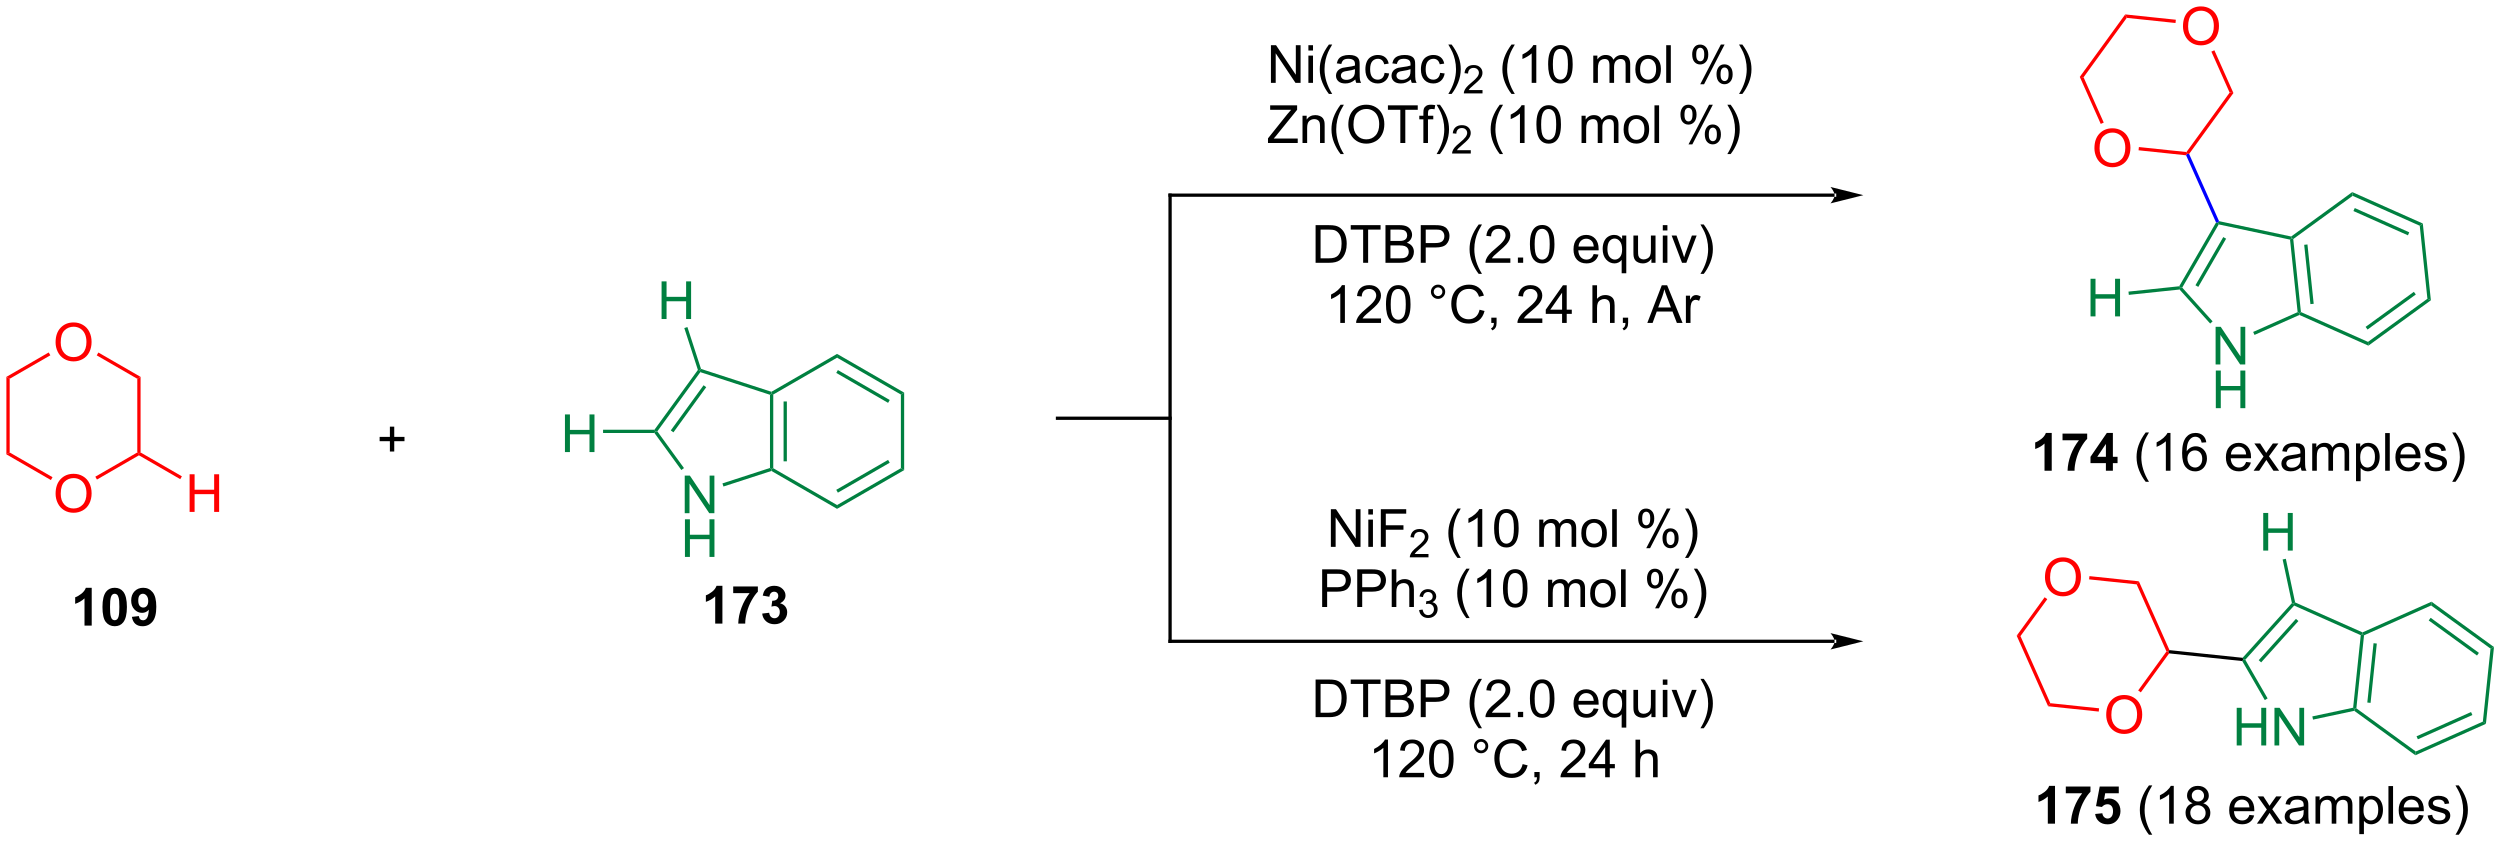<?xml version="1.0" encoding="UTF-8"?>
<!DOCTYPE svg PUBLIC '-//W3C//DTD SVG 1.0//EN'
          'http://www.w3.org/TR/2001/REC-SVG-20010904/DTD/svg10.dtd'>
<svg stroke-dasharray="none" shape-rendering="auto" xmlns="http://www.w3.org/2000/svg" font-family="'Dialog'" text-rendering="auto" width="1024" fill-opacity="1" color-interpolation="auto" color-rendering="auto" preserveAspectRatio="xMidYMid meet" font-size="12px" viewBox="0 0 1024 345" fill="black" xmlns:xlink="http://www.w3.org/1999/xlink" stroke="black" image-rendering="auto" stroke-miterlimit="10" stroke-linecap="square" stroke-linejoin="miter" font-style="normal" stroke-width="1" height="345" stroke-dashoffset="0" font-weight="normal" stroke-opacity="1"
><!--Generated by the Batik Graphics2D SVG Generator--><defs id="genericDefs"
  /><g
  ><defs id="defs1"
    ><clipPath clipPathUnits="userSpaceOnUse" id="clipPath1"
      ><path d="M0.646 1.611 L391.971 1.611 L391.971 133.25 L0.646 133.25 L0.646 1.611 Z"
      /></clipPath
      ><clipPath clipPathUnits="userSpaceOnUse" id="clipPath2"
      ><path d="M-0.972 26.932 L-0.972 154.911 L379.472 154.911 L379.472 26.932 Z"
      /></clipPath
    ></defs
    ><g fill="red" transform="scale(2.617,2.617) translate(-0.646,-1.611) matrix(1.029,0,0,1.029,1.646,-26.091)" stroke="red"
    ><path d="M7.485 102.028 Q7.485 100.601 8.251 99.796 Q9.017 98.989 10.228 98.989 Q11.019 98.989 11.655 99.369 Q12.293 99.746 12.626 100.424 Q12.962 101.101 12.962 101.96 Q12.962 102.832 12.61 103.52 Q12.259 104.207 11.613 104.561 Q10.97 104.916 10.222 104.916 Q9.415 104.916 8.777 104.525 Q8.142 104.132 7.814 103.457 Q7.485 102.78 7.485 102.028 ZM8.267 102.038 Q8.267 103.075 8.821 103.671 Q9.379 104.265 10.22 104.265 Q11.074 104.265 11.626 103.663 Q12.181 103.061 12.181 101.957 Q12.181 101.257 11.944 100.736 Q11.707 100.215 11.251 99.929 Q10.798 99.64 10.23 99.64 Q9.425 99.64 8.845 100.194 Q8.267 100.746 8.267 102.038 Z" stroke="none" clip-path="url(#clipPath2)"
    /></g
    ><g fill="red" transform="matrix(2.692,0,0,2.692,2.617,-72.49)" stroke="red"
    ><path d="M7.485 79.028 Q7.485 77.601 8.251 76.796 Q9.017 75.989 10.228 75.989 Q11.019 75.989 11.655 76.369 Q12.293 76.746 12.626 77.424 Q12.962 78.101 12.962 78.96 Q12.962 79.832 12.61 80.52 Q12.259 81.207 11.613 81.561 Q10.97 81.916 10.222 81.916 Q9.415 81.916 8.777 81.525 Q8.142 81.132 7.814 80.457 Q7.485 79.78 7.485 79.028 ZM8.267 79.038 Q8.267 80.075 8.821 80.671 Q9.379 81.265 10.22 81.265 Q11.074 81.265 11.626 80.663 Q12.181 80.061 12.181 78.957 Q12.181 78.257 11.944 77.736 Q11.707 77.215 11.251 76.929 Q10.798 76.64 10.23 76.64 Q9.425 76.64 8.845 77.194 Q8.267 77.746 8.267 79.038 Z" stroke="none" clip-path="url(#clipPath2)"
    /></g
    ><g fill="red" transform="matrix(2.692,0,0,2.692,2.617,-72.49)" stroke="red"
    ><path d="M0 84.272 L0.5 84.561 L0.5 95.772 L0 96.061 Z" stroke="none" clip-path="url(#clipPath2)"
    /></g
    ><g fill="red" transform="matrix(2.692,0,0,2.692,2.617,-72.49)" stroke="red"
    ><path d="M0 96.061 L0.5 95.772 L7.02 99.537 L6.77 99.97 Z" stroke="none" clip-path="url(#clipPath2)"
    /></g
    ><g fill="red" transform="matrix(2.692,0,0,2.692,2.617,-72.49)" stroke="red"
    ><path d="M13.78 99.894 L13.53 99.461 L19.917 95.772 L20.167 95.917 L20.167 96.205 Z" stroke="none" clip-path="url(#clipPath2)"
    /></g
    ><g fill="red" transform="matrix(2.692,0,0,2.692,2.617,-72.49)" stroke="red"
    ><path d="M20.417 95.772 L20.167 95.917 L19.917 95.772 L19.917 84.561 L20.417 84.272 Z" stroke="none" clip-path="url(#clipPath2)"
    /></g
    ><g fill="red" transform="matrix(2.692,0,0,2.692,2.617,-72.49)" stroke="red"
    ><path d="M20.417 84.272 L19.917 84.561 L13.746 80.998 L13.996 80.565 Z" stroke="none" clip-path="url(#clipPath2)"
    /></g
    ><g fill="red" transform="matrix(2.692,0,0,2.692,2.617,-72.49)" stroke="red"
    ><path d="M6.437 80.556 L6.687 80.989 L0.5 84.561 L0 84.272 Z" stroke="none" clip-path="url(#clipPath2)"
    /></g
    ><g fill="red" transform="matrix(2.692,0,0,2.692,2.617,-72.49)" stroke="red"
    ><path d="M27.878 104.817 L27.878 99.09 L28.636 99.09 L28.636 101.442 L31.612 101.442 L31.612 99.09 L32.37 99.09 L32.37 104.817 L31.612 104.817 L31.612 102.116 L28.636 102.116 L28.636 104.817 L27.878 104.817 Z" stroke="none" clip-path="url(#clipPath2)"
    /></g
    ><g fill="red" transform="matrix(2.692,0,0,2.692,2.617,-72.49)" stroke="red"
    ><path d="M20.167 96.205 L20.167 95.917 L20.417 95.772 L26.703 99.402 L26.453 99.835 Z" stroke="none" clip-path="url(#clipPath2)"
    /></g
    ><g fill="rgb(0,128,64)" transform="matrix(2.692,0,0,2.692,2.617,-72.49)" stroke="rgb(0,128,64)"
    ><path d="M116.183 86.994 L116.433 86.812 L116.683 86.957 L116.683 98.168 L116.433 98.312 L116.183 98.131 ZM118.253 88.008 L118.253 97.117 L118.753 97.117 L118.753 88.008 Z" stroke="none" clip-path="url(#clipPath2)"
    /></g
    ><g fill="rgb(0,128,64)" transform="matrix(2.692,0,0,2.692,2.617,-72.49)" stroke="rgb(0,128,64)"
    ><path d="M116.404 98.585 L116.433 98.312 L116.683 98.168 L126.391 103.774 L126.391 104.351 Z" stroke="none" clip-path="url(#clipPath2)"
    /></g
    ><g fill="rgb(0,128,64)" transform="matrix(2.692,0,0,2.692,2.617,-72.49)" stroke="rgb(0,128,64)"
    ><path d="M126.391 104.351 L126.391 103.774 L136.1 98.168 L136.6 98.457 ZM126.516 101.889 L134.405 97.334 L134.155 96.901 L126.266 101.456 Z" stroke="none" clip-path="url(#clipPath2)"
    /></g
    ><g fill="rgb(0,128,64)" transform="matrix(2.692,0,0,2.692,2.617,-72.49)" stroke="rgb(0,128,64)"
    ><path d="M136.6 98.457 L136.1 98.168 L136.1 86.957 L136.6 86.668 Z" stroke="none" clip-path="url(#clipPath2)"
    /></g
    ><g fill="rgb(0,128,64)" transform="matrix(2.692,0,0,2.692,2.617,-72.49)" stroke="rgb(0,128,64)"
    ><path d="M136.6 86.668 L136.1 86.957 L126.391 81.351 L126.391 80.774 ZM134.405 87.791 L126.516 83.236 L126.266 83.669 L134.155 88.224 Z" stroke="none" clip-path="url(#clipPath2)"
    /></g
    ><g fill="rgb(0,128,64)" transform="matrix(2.692,0,0,2.692,2.617,-72.49)" stroke="rgb(0,128,64)"
    ><path d="M126.391 80.774 L126.391 81.351 L116.683 86.957 L116.433 86.812 L116.404 86.54 Z" stroke="none" clip-path="url(#clipPath2)"
    /></g
    ><g fill="rgb(0,128,64)" transform="matrix(2.692,0,0,2.692,2.617,-72.49)" stroke="rgb(0,128,64)"
    ><path d="M103.213 105.016 L103.213 99.29 L103.991 99.29 L106.999 103.784 L106.999 99.29 L107.725 99.29 L107.725 105.016 L106.947 105.016 L103.939 100.516 L103.939 105.016 L103.213 105.016 Z" stroke="none" clip-path="url(#clipPath2)"
    /></g
    ><g fill="rgb(0,128,64)" transform="matrix(2.692,0,0,2.692,2.617,-72.49)" stroke="rgb(0,128,64)"
    ><path d="M103.244 111.666 L103.244 105.94 L104.001 105.94 L104.001 108.291 L106.978 108.291 L106.978 105.94 L107.736 105.94 L107.736 111.666 L106.978 111.666 L106.978 108.966 L104.001 108.966 L104.001 111.666 L103.244 111.666 Z" stroke="none" clip-path="url(#clipPath2)"
    /></g
    ><g fill="rgb(0,128,64)" transform="matrix(2.692,0,0,2.692,2.617,-72.49)" stroke="rgb(0,128,64)"
    ><path d="M116.404 86.54 L116.433 86.812 L116.183 86.994 L105.587 83.553 L105.492 83.259 L105.69 83.06 Z" stroke="none" clip-path="url(#clipPath2)"
    /></g
    ><g fill="rgb(0,128,64)" transform="matrix(2.692,0,0,2.692,2.617,-72.49)" stroke="rgb(0,128,64)"
    ><path d="M105.215 83.215 L105.492 83.259 L105.587 83.553 L99.044 92.562 L98.736 92.562 L98.608 92.312 ZM106.081 85.545 L101.091 92.416 L101.496 92.709 L106.485 85.839 Z" stroke="none" clip-path="url(#clipPath2)"
    /></g
    ><g fill="rgb(0,128,64)" transform="matrix(2.692,0,0,2.692,2.617,-72.49)" stroke="rgb(0,128,64)"
    ><path d="M98.608 92.812 L98.736 92.562 L99.044 92.562 L103.101 98.149 L102.697 98.442 Z" stroke="none" clip-path="url(#clipPath2)"
    /></g
    ><g fill="rgb(0,128,64)" transform="matrix(2.692,0,0,2.692,2.617,-72.49)" stroke="rgb(0,128,64)"
    ><path d="M109.105 100.955 L108.951 100.48 L116.183 98.131 L116.433 98.312 L116.404 98.585 Z" stroke="none" clip-path="url(#clipPath2)"
    /></g
    ><g fill="rgb(0,128,64)" transform="matrix(2.692,0,0,2.692,2.617,-72.49)" stroke="rgb(0,128,64)"
    ><path d="M99.69 75.468 L99.69 69.741 L100.448 69.741 L100.448 72.093 L103.424 72.093 L103.424 69.741 L104.182 69.741 L104.182 75.468 L103.424 75.468 L103.424 72.767 L100.448 72.767 L100.448 75.468 L99.69 75.468 Z" stroke="none" clip-path="url(#clipPath2)"
    /></g
    ><g fill="rgb(0,128,64)" transform="matrix(2.692,0,0,2.692,2.617,-72.49)" stroke="rgb(0,128,64)"
    ><path d="M105.69 83.06 L105.492 83.259 L105.215 83.215 L103.146 76.845 L103.621 76.691 Z" stroke="none" clip-path="url(#clipPath2)"
    /></g
    ><g fill="rgb(0,128,64)" transform="matrix(2.692,0,0,2.692,2.617,-72.49)" stroke="rgb(0,128,64)"
    ><path d="M84.987 95.713 L84.987 89.986 L85.745 89.986 L85.745 92.338 L88.722 92.338 L88.722 89.986 L89.48 89.986 L89.48 95.713 L88.722 95.713 L88.722 93.012 L85.745 93.012 L85.745 95.713 L84.987 95.713 Z" stroke="none" clip-path="url(#clipPath2)"
    /></g
    ><g fill="rgb(0,128,64)" transform="matrix(2.692,0,0,2.692,2.617,-72.49)" stroke="rgb(0,128,64)"
    ><path d="M98.608 92.312 L98.736 92.562 L98.608 92.812 L90.787 92.812 L90.787 92.312 Z" stroke="none" clip-path="url(#clipPath2)"
    /></g
    ><g transform="matrix(2.692,0,0,2.692,2.617,-72.49)"
    ><path d="M58.35 95.629 L58.35 94.058 L56.79 94.058 L56.79 93.402 L58.35 93.402 L58.35 91.845 L59.014 91.845 L59.014 93.402 L60.572 93.402 L60.572 94.058 L59.014 94.058 L59.014 95.629 L58.35 95.629 Z" stroke="none" clip-path="url(#clipPath2)"
    /></g
    ><g transform="matrix(2.692,0,0,2.692,2.617,-72.49)"
    ><path d="M278.169 56.875 L278.169 56.875 L177.06 56.875 L176.81 56.875 L176.81 56.375 L177.06 56.375 L278.169 56.375 L278.419 56.375 L278.419 56.875 ZM282.544 56.625 L277.544 55.375 C277.544 55.375 278.169 56.078 278.169 56.625 C278.169 57.172 277.544 57.875 277.544 57.875 Z" stroke="none" clip-path="url(#clipPath2)"
    /></g
    ><g transform="matrix(2.692,0,0,2.692,2.617,-72.49)"
    ><path d="M176.81 124.507 L176.81 124.507 L176.81 56.625 L176.81 56.375 L177.31 56.375 L177.31 56.625 L177.31 124.507 L177.31 124.757 L176.81 124.757 Z" stroke="none" clip-path="url(#clipPath2)"
    /></g
    ><g transform="matrix(2.692,0,0,2.692,2.617,-72.49)"
    ><path d="M177.06 90.816 L177.06 90.816 L159.93 90.816 L159.68 90.816 L159.68 90.316 L159.93 90.316 L177.06 90.316 L177.31 90.316 L177.31 90.816 Z" stroke="none" clip-path="url(#clipPath2)"
    /></g
    ><g fill="red" transform="matrix(2.692,0,0,2.692,2.617,-72.49)" stroke="red"
    ><path d="M317.705 49.487 Q317.705 48.06 318.471 47.255 Q319.237 46.448 320.448 46.448 Q321.239 46.448 321.875 46.828 Q322.513 47.206 322.846 47.883 Q323.182 48.56 323.182 49.419 Q323.182 50.292 322.83 50.979 Q322.479 51.667 321.833 52.021 Q321.19 52.375 320.442 52.375 Q319.635 52.375 318.997 51.984 Q318.362 51.591 318.034 50.917 Q317.705 50.239 317.705 49.487 ZM318.487 49.497 Q318.487 50.534 319.041 51.13 Q319.599 51.724 320.44 51.724 Q321.294 51.724 321.846 51.122 Q322.401 50.521 322.401 49.417 Q322.401 48.716 322.164 48.195 Q321.927 47.674 321.471 47.388 Q321.018 47.099 320.45 47.099 Q319.646 47.099 319.065 47.654 Q318.487 48.206 318.487 49.497 Z" stroke="none" clip-path="url(#clipPath2)"
    /></g
    ><g fill="red" transform="matrix(2.692,0,0,2.692,2.617,-72.49)" stroke="red"
    ><path d="M331.178 30.943 Q331.178 29.516 331.944 28.712 Q332.709 27.904 333.92 27.904 Q334.712 27.904 335.347 28.284 Q335.985 28.662 336.319 29.339 Q336.655 30.016 336.655 30.875 Q336.655 31.748 336.303 32.435 Q335.952 33.123 335.306 33.477 Q334.662 33.831 333.915 33.831 Q333.108 33.831 332.47 33.441 Q331.834 33.047 331.506 32.373 Q331.178 31.696 331.178 30.943 ZM331.959 30.954 Q331.959 31.99 332.514 32.587 Q333.071 33.18 333.912 33.18 Q334.767 33.18 335.319 32.579 Q335.873 31.977 335.873 30.873 Q335.873 30.172 335.636 29.652 Q335.399 29.131 334.944 28.844 Q334.49 28.555 333.923 28.555 Q333.118 28.555 332.537 29.11 Q331.959 29.662 331.959 30.954 Z" stroke="none" clip-path="url(#clipPath2)"
    /></g
    ><g fill="red" transform="matrix(2.692,0,0,2.692,2.617,-72.49)" stroke="red"
    ><path d="M322.388 29.121 L322.623 29.648 L316.052 38.686 L315.478 38.626 Z" stroke="none" clip-path="url(#clipPath2)"
    /></g
    ><g fill="red" transform="matrix(2.692,0,0,2.692,2.617,-72.49)" stroke="red"
    ><path d="M315.478 38.626 L316.052 38.686 L319.122 45.579 L318.666 45.782 Z" stroke="none" clip-path="url(#clipPath2)"
    /></g
    ><g fill="red" transform="matrix(2.692,0,0,2.692,2.617,-72.49)" stroke="red"
    ><path d="M324.419 49.797 L324.471 49.3 L331.708 50.06 L331.825 50.324 L331.655 50.557 Z" stroke="none" clip-path="url(#clipPath2)"
    /></g
    ><g fill="red" transform="matrix(2.692,0,0,2.692,2.617,-72.49)" stroke="red"
    ><path d="M332.112 50.354 L331.825 50.324 L331.708 50.06 L338.278 41.022 L338.852 41.082 Z" stroke="none" clip-path="url(#clipPath2)"
    /></g
    ><g fill="red" transform="matrix(2.692,0,0,2.692,2.617,-72.49)" stroke="red"
    ><path d="M338.852 41.082 L338.278 41.022 L335.498 34.782 L335.955 34.579 Z" stroke="none" clip-path="url(#clipPath2)"
    /></g
    ><g fill="red" transform="matrix(2.692,0,0,2.692,2.617,-72.49)" stroke="red"
    ><path d="M330.092 29.93 L330.04 30.428 L322.623 29.648 L322.388 29.121 Z" stroke="none" clip-path="url(#clipPath2)"
    /></g
    ><g fill="rgb(0,128,64)" transform="matrix(2.692,0,0,2.692,2.617,-72.49)" stroke="rgb(0,128,64)"
    ><path d="M347.464 63.388 L347.693 63.182 L347.957 63.299 L349.125 74.408 L348.891 74.578 L348.624 74.423 ZM349.62 64.176 L350.569 73.203 L351.067 73.151 L350.118 64.124 Z" stroke="none" clip-path="url(#clipPath2)"
    /></g
    ><g fill="rgb(0,128,64)" transform="matrix(2.692,0,0,2.692,2.617,-72.49)" stroke="rgb(0,128,64)"
    ><path d="M348.891 74.851 L348.891 74.578 L349.125 74.408 L359.331 78.947 L359.391 79.521 Z" stroke="none" clip-path="url(#clipPath2)"
    /></g
    ><g fill="rgb(0,128,64)" transform="matrix(2.692,0,0,2.692,2.617,-72.49)" stroke="rgb(0,128,64)"
    ><path d="M359.391 79.521 L359.331 78.947 L368.369 72.384 L368.897 72.619 ZM359.259 77.068 L366.604 71.735 L366.31 71.33 L358.965 76.663 Z" stroke="none" clip-path="url(#clipPath2)"
    /></g
    ><g fill="rgb(0,128,64)" transform="matrix(2.692,0,0,2.692,2.617,-72.49)" stroke="rgb(0,128,64)"
    ><path d="M368.897 72.619 L368.369 72.384 L367.202 61.275 L367.669 60.936 Z" stroke="none" clip-path="url(#clipPath2)"
    /></g
    ><g fill="rgb(0,128,64)" transform="matrix(2.692,0,0,2.692,2.617,-72.49)" stroke="rgb(0,128,64)"
    ><path d="M367.669 60.936 L367.202 61.275 L356.995 56.728 L356.935 56.154 ZM365.61 62.277 L357.316 58.582 L357.113 59.039 L365.406 62.734 Z" stroke="none" clip-path="url(#clipPath2)"
    /></g
    ><g fill="rgb(0,128,64)" transform="matrix(2.692,0,0,2.692,2.617,-72.49)" stroke="rgb(0,128,64)"
    ><path d="M356.935 56.154 L356.995 56.728 L347.957 63.299 L347.693 63.182 L347.637 62.914 Z" stroke="none" clip-path="url(#clipPath2)"
    /></g
    ><g fill="rgb(0,128,64)" transform="matrix(2.692,0,0,2.692,2.617,-72.49)" stroke="rgb(0,128,64)"
    ><path d="M336.142 82.384 L336.142 76.657 L336.921 76.657 L339.929 81.152 L339.929 76.657 L340.655 76.657 L340.655 82.384 L339.877 82.384 L336.869 77.884 L336.869 82.384 L336.142 82.384 Z" stroke="none" clip-path="url(#clipPath2)"
    /></g
    ><g fill="rgb(0,128,64)" transform="matrix(2.692,0,0,2.692,2.617,-72.49)" stroke="rgb(0,128,64)"
    ><path d="M336.173 89.034 L336.173 83.307 L336.931 83.307 L336.931 85.659 L339.908 85.659 L339.908 83.307 L340.666 83.307 L340.666 89.034 L339.908 89.034 L339.908 86.333 L336.931 86.333 L336.931 89.034 L336.173 89.034 Z" stroke="none" clip-path="url(#clipPath2)"
    /></g
    ><g fill="rgb(0,128,64)" transform="matrix(2.692,0,0,2.692,2.617,-72.49)" stroke="rgb(0,128,64)"
    ><path d="M347.637 62.914 L347.693 63.182 L347.464 63.388 L336.615 61.076 L336.489 60.794 L336.665 60.576 Z" stroke="none" clip-path="url(#clipPath2)"
    /></g
    ><g fill="rgb(0,128,64)" transform="matrix(2.692,0,0,2.692,2.617,-72.49)" stroke="rgb(0,128,64)"
    ><path d="M336.209 60.779 L336.489 60.794 L336.615 61.076 L331.062 70.688 L330.755 70.721 L330.602 70.485 ZM337.309 62.999 L333.075 70.329 L333.508 70.579 L337.742 63.249 Z" stroke="none" clip-path="url(#clipPath2)"
    /></g
    ><g fill="rgb(0,128,64)" transform="matrix(2.692,0,0,2.692,2.617,-72.49)" stroke="rgb(0,128,64)"
    ><path d="M330.654 70.982 L330.755 70.721 L331.062 70.688 L335.687 75.823 L335.315 76.158 Z" stroke="none" clip-path="url(#clipPath2)"
    /></g
    ><g fill="rgb(0,128,64)" transform="matrix(2.692,0,0,2.692,2.617,-72.49)" stroke="rgb(0,128,64)"
    ><path d="M342.059 77.889 L341.856 77.433 L348.624 74.423 L348.891 74.578 L348.891 74.851 Z" stroke="none" clip-path="url(#clipPath2)"
    /></g
    ><g fill="rgb(0,128,64)" transform="matrix(2.692,0,0,2.692,2.617,-72.49)" stroke="rgb(0,128,64)"
    ><path d="M317.111 75.068 L317.111 69.342 L317.868 69.342 L317.868 71.693 L320.845 71.693 L320.845 69.342 L321.603 69.342 L321.603 75.068 L320.845 75.068 L320.845 72.368 L317.868 72.368 L317.868 75.068 L317.111 75.068 Z" stroke="none" clip-path="url(#clipPath2)"
    /></g
    ><g fill="rgb(0,128,64)" transform="matrix(2.692,0,0,2.692,2.617,-72.49)" stroke="rgb(0,128,64)"
    ><path d="M330.602 70.485 L330.755 70.721 L330.654 70.982 L322.937 71.794 L322.885 71.296 Z" stroke="none" clip-path="url(#clipPath2)"
    /></g
    ><g fill="blue" transform="matrix(2.692,0,0,2.692,2.617,-72.49)" stroke="blue"
    ><path d="M331.655 50.557 L331.825 50.324 L332.112 50.354 L336.665 60.576 L336.489 60.794 L336.209 60.779 Z" stroke="none" clip-path="url(#clipPath2)"
    /></g
    ><g fill="red" transform="matrix(2.692,0,0,2.692,2.617,-72.49)" stroke="red"
    ><path d="M319.498 135.713 Q319.498 134.286 320.264 133.481 Q321.03 132.674 322.241 132.674 Q323.032 132.674 323.668 133.054 Q324.306 133.432 324.639 134.109 Q324.975 134.786 324.975 135.645 Q324.975 136.518 324.623 137.205 Q324.272 137.893 323.626 138.247 Q322.983 138.601 322.235 138.601 Q321.428 138.601 320.79 138.21 Q320.155 137.817 319.827 137.143 Q319.498 136.466 319.498 135.713 ZM320.28 135.724 Q320.28 136.76 320.834 137.356 Q321.392 137.95 322.233 137.95 Q323.087 137.95 323.639 137.349 Q324.194 136.747 324.194 135.643 Q324.194 134.942 323.957 134.421 Q323.72 133.9 323.264 133.614 Q322.811 133.325 322.243 133.325 Q321.438 133.325 320.858 133.88 Q320.28 134.432 320.28 135.724 Z" stroke="none" clip-path="url(#clipPath2)"
    /></g
    ><g fill="red" transform="matrix(2.692,0,0,2.692,2.617,-72.49)" stroke="red"
    ><path d="M310.179 114.773 Q310.179 113.346 310.944 112.542 Q311.71 111.734 312.921 111.734 Q313.712 111.734 314.348 112.115 Q314.986 112.492 315.319 113.169 Q315.655 113.846 315.655 114.706 Q315.655 115.578 315.304 116.266 Q314.952 116.953 314.306 117.307 Q313.663 117.662 312.916 117.662 Q312.108 117.662 311.47 117.271 Q310.835 116.878 310.507 116.203 Q310.179 115.526 310.179 114.773 ZM310.96 114.784 Q310.96 115.82 311.515 116.417 Q312.072 117.01 312.913 117.01 Q313.767 117.01 314.319 116.409 Q314.874 115.807 314.874 114.703 Q314.874 114.003 314.637 113.482 Q314.4 112.961 313.944 112.674 Q313.491 112.385 312.923 112.385 Q312.119 112.385 311.538 112.94 Q310.96 113.492 310.96 114.784 Z" stroke="none" clip-path="url(#clipPath2)"
    /></g
    ><g fill="red" transform="matrix(2.692,0,0,2.692,2.617,-72.49)" stroke="red"
    ><path d="M305.875 123.654 L306.449 123.715 L310.995 133.921 L310.656 134.388 Z" stroke="none" clip-path="url(#clipPath2)"
    /></g
    ><g fill="red" transform="matrix(2.692,0,0,2.692,2.617,-72.49)" stroke="red"
    ><path d="M310.656 134.388 L310.995 133.921 L318.413 134.7 L318.361 135.198 Z" stroke="none" clip-path="url(#clipPath2)"
    /></g
    ><g fill="red" transform="matrix(2.692,0,0,2.692,2.617,-72.49)" stroke="red"
    ><path d="M324.764 132.276 L324.359 131.983 L328.667 126.05 L328.954 126.08 L329.071 126.344 Z" stroke="none" clip-path="url(#clipPath2)"
    /></g
    ><g fill="red" transform="matrix(2.692,0,0,2.692,2.617,-72.49)" stroke="red"
    ><path d="M329.124 125.847 L328.954 126.08 L328.667 126.05 L324.128 115.844 L324.468 115.377 Z" stroke="none" clip-path="url(#clipPath2)"
    /></g
    ><g fill="red" transform="matrix(2.692,0,0,2.692,2.617,-72.49)" stroke="red"
    ><path d="M324.468 115.377 L324.128 115.844 L316.892 115.083 L316.944 114.586 Z" stroke="none" clip-path="url(#clipPath2)"
    /></g
    ><g fill="red" transform="matrix(2.692,0,0,2.692,2.617,-72.49)" stroke="red"
    ><path d="M310.128 117.803 L310.532 118.097 L306.449 123.715 L305.875 123.654 Z" stroke="none" clip-path="url(#clipPath2)"
    /></g
    ><g fill="rgb(0,128,64)" transform="matrix(2.692,0,0,2.692,2.617,-72.49)" stroke="rgb(0,128,64)"
    ><path d="M358.227 123.575 L358.495 123.421 L358.728 123.591 L357.56 134.7 L357.297 134.817 L357.067 134.61 ZM360.173 124.795 L359.224 133.822 L359.721 133.875 L360.67 124.847 Z" stroke="none" clip-path="url(#clipPath2)"
    /></g
    ><g fill="rgb(0,128,64)" transform="matrix(2.692,0,0,2.692,2.617,-72.49)" stroke="rgb(0,128,64)"
    ><path d="M357.24 135.085 L357.297 134.817 L357.56 134.7 L366.599 141.27 L366.538 141.844 Z" stroke="none" clip-path="url(#clipPath2)"
    /></g
    ><g fill="rgb(0,128,64)" transform="matrix(2.692,0,0,2.692,2.617,-72.49)" stroke="rgb(0,128,64)"
    ><path d="M366.538 141.844 L366.599 141.27 L376.805 136.724 L377.272 137.063 ZM366.919 139.416 L375.213 135.722 L375.009 135.265 L366.716 138.959 Z" stroke="none" clip-path="url(#clipPath2)"
    /></g
    ><g fill="rgb(0,128,64)" transform="matrix(2.692,0,0,2.692,2.617,-72.49)" stroke="rgb(0,128,64)"
    ><path d="M377.272 137.063 L376.805 136.724 L377.973 125.615 L378.5 125.38 Z" stroke="none" clip-path="url(#clipPath2)"
    /></g
    ><g fill="rgb(0,128,64)" transform="matrix(2.692,0,0,2.692,2.617,-72.49)" stroke="rgb(0,128,64)"
    ><path d="M378.5 125.38 L377.973 125.615 L368.934 119.052 L368.995 118.478 ZM376.207 126.264 L368.862 120.931 L368.568 121.335 L375.914 126.669 Z" stroke="none" clip-path="url(#clipPath2)"
    /></g
    ><g fill="rgb(0,128,64)" transform="matrix(2.692,0,0,2.692,2.617,-72.49)" stroke="rgb(0,128,64)"
    ><path d="M368.995 118.478 L368.934 119.052 L358.728 123.591 L358.495 123.421 L358.495 123.147 Z" stroke="none" clip-path="url(#clipPath2)"
    /></g
    ><g fill="rgb(0,128,64)" transform="matrix(2.692,0,0,2.692,2.617,-72.49)" stroke="rgb(0,128,64)"
    ><path d="M339.352 140.355 L339.352 134.628 L340.11 134.628 L340.11 136.98 L343.086 136.98 L343.086 134.628 L343.844 134.628 L343.844 140.355 L343.086 140.355 L343.086 137.654 L340.11 137.654 L340.11 140.355 L339.352 140.355 ZM345.098 140.355 L345.098 134.628 L345.877 134.628 L348.884 139.123 L348.884 134.628 L349.611 134.628 L349.611 140.355 L348.832 140.355 L345.824 135.855 L345.824 140.355 L345.098 140.355 Z" stroke="none" clip-path="url(#clipPath2)"
    /></g
    ><g fill="rgb(0,128,64)" transform="matrix(2.692,0,0,2.692,2.617,-72.49)" stroke="rgb(0,128,64)"
    ><path d="M358.495 123.147 L358.495 123.421 L358.227 123.575 L348.089 119.067 L348.025 118.765 L348.243 118.588 Z" stroke="none" clip-path="url(#clipPath2)"
    /></g
    ><g fill="rgb(0,128,64)" transform="matrix(2.692,0,0,2.692,2.617,-72.49)" stroke="rgb(0,128,64)"
    ><path d="M347.754 118.692 L348.025 118.765 L348.089 119.067 L340.658 127.311 L340.35 127.278 L340.25 127.016 ZM348.369 121.091 L342.701 127.378 L343.073 127.713 L348.74 121.426 Z" stroke="none" clip-path="url(#clipPath2)"
    /></g
    ><g fill="rgb(0,128,64)" transform="matrix(2.692,0,0,2.692,2.617,-72.49)" stroke="rgb(0,128,64)"
    ><path d="M340.197 127.513 L340.35 127.278 L340.658 127.311 L344.057 133.196 L343.624 133.446 Z" stroke="none" clip-path="url(#clipPath2)"
    /></g
    ><g fill="rgb(0,128,64)" transform="matrix(2.692,0,0,2.692,2.617,-72.49)" stroke="rgb(0,128,64)"
    ><path d="M350.966 136.421 L350.861 135.932 L357.067 134.61 L357.297 134.817 L357.24 135.085 Z" stroke="none" clip-path="url(#clipPath2)"
    /></g
    ><g fill="rgb(0,128,64)" transform="matrix(2.692,0,0,2.692,2.617,-72.49)" stroke="rgb(0,128,64)"
    ><path d="M343.389 110.702 L343.389 104.976 L344.147 104.976 L344.147 107.327 L347.123 107.327 L347.123 104.976 L347.881 104.976 L347.881 110.702 L347.123 110.702 L347.123 108.002 L344.147 108.002 L344.147 110.702 L343.389 110.702 Z" stroke="none" clip-path="url(#clipPath2)"
    /></g
    ><g fill="rgb(0,128,64)" transform="matrix(2.692,0,0,2.692,2.617,-72.49)" stroke="rgb(0,128,64)"
    ><path d="M348.243 118.588 L348.025 118.765 L347.754 118.692 L346.34 112.055 L346.829 111.95 Z" stroke="none" clip-path="url(#clipPath2)"
    /></g
    ><g transform="matrix(2.692,0,0,2.692,2.617,-72.49)"
    ><path d="M329.071 126.344 L328.954 126.08 L329.124 125.847 L340.25 127.016 L340.35 127.278 L340.197 127.513 Z" stroke="none" clip-path="url(#clipPath2)"
    /></g
    ><g transform="matrix(2.692,0,0,2.692,2.617,-72.49)"
    ><path d="M192.405 39.535 L192.405 33.808 L193.184 33.808 L196.192 38.303 L196.192 33.808 L196.918 33.808 L196.918 39.535 L196.14 39.535 L193.132 35.035 L193.132 39.535 L192.405 39.535 ZM198.105 34.615 L198.105 33.808 L198.808 33.808 L198.808 34.615 L198.105 34.615 ZM198.105 39.535 L198.105 35.386 L198.808 35.386 L198.808 39.535 L198.105 39.535 ZM201.223 41.22 Q200.64 40.485 200.236 39.501 Q199.835 38.514 199.835 37.459 Q199.835 36.529 200.137 35.678 Q200.489 34.691 201.223 33.709 L201.726 33.709 Q201.254 34.522 201.101 34.871 Q200.864 35.41 200.726 35.996 Q200.559 36.725 200.559 37.464 Q200.559 39.342 201.726 41.22 L201.223 41.22 ZM205.249 39.022 Q204.858 39.355 204.496 39.493 Q204.137 39.628 203.723 39.628 Q203.038 39.628 202.671 39.295 Q202.304 38.959 202.304 38.441 Q202.304 38.136 202.442 37.884 Q202.583 37.631 202.806 37.48 Q203.03 37.326 203.312 37.248 Q203.52 37.194 203.937 37.144 Q204.788 37.042 205.192 36.902 Q205.194 36.756 205.194 36.717 Q205.194 36.287 204.996 36.113 Q204.726 35.873 204.194 35.873 Q203.7 35.873 203.463 36.048 Q203.226 36.222 203.114 36.662 L202.426 36.569 Q202.52 36.128 202.733 35.858 Q202.95 35.584 203.356 35.438 Q203.762 35.292 204.296 35.292 Q204.827 35.292 205.158 35.417 Q205.491 35.542 205.648 35.733 Q205.804 35.92 205.866 36.209 Q205.903 36.389 205.903 36.858 L205.903 37.795 Q205.903 38.777 205.947 39.037 Q205.991 39.295 206.124 39.535 L205.39 39.535 Q205.28 39.316 205.249 39.022 ZM205.192 37.451 Q204.809 37.608 204.043 37.717 Q203.608 37.779 203.429 37.858 Q203.249 37.936 203.15 38.087 Q203.054 38.238 203.054 38.42 Q203.054 38.701 203.267 38.889 Q203.481 39.076 203.89 39.076 Q204.296 39.076 204.611 38.899 Q204.929 38.722 205.077 38.412 Q205.192 38.175 205.192 37.709 L205.192 37.451 ZM209.698 38.014 L210.391 38.105 Q210.276 38.819 209.81 39.225 Q209.344 39.628 208.665 39.628 Q207.813 39.628 207.295 39.071 Q206.776 38.514 206.776 37.475 Q206.776 36.803 206.998 36.3 Q207.222 35.795 207.678 35.545 Q208.133 35.292 208.667 35.292 Q209.344 35.292 209.774 35.634 Q210.204 35.975 210.323 36.605 L209.641 36.709 Q209.542 36.292 209.295 36.082 Q209.047 35.871 208.696 35.871 Q208.165 35.871 207.831 36.251 Q207.5 36.631 207.5 37.457 Q207.5 38.292 207.821 38.673 Q208.141 39.05 208.657 39.05 Q209.071 39.05 209.347 38.798 Q209.625 38.542 209.698 38.014 ZM213.698 39.022 Q213.308 39.355 212.946 39.493 Q212.586 39.628 212.172 39.628 Q211.487 39.628 211.12 39.295 Q210.753 38.959 210.753 38.441 Q210.753 38.136 210.891 37.884 Q211.032 37.631 211.256 37.48 Q211.48 37.326 211.761 37.248 Q211.969 37.194 212.386 37.144 Q213.237 37.042 213.641 36.902 Q213.644 36.756 213.644 36.717 Q213.644 36.287 213.446 36.113 Q213.175 35.873 212.644 35.873 Q212.149 35.873 211.912 36.048 Q211.675 36.222 211.563 36.662 L210.875 36.569 Q210.969 36.128 211.183 35.858 Q211.399 35.584 211.805 35.438 Q212.211 35.292 212.745 35.292 Q213.276 35.292 213.607 35.417 Q213.94 35.542 214.097 35.733 Q214.253 35.92 214.315 36.209 Q214.352 36.389 214.352 36.858 L214.352 37.795 Q214.352 38.777 214.396 39.037 Q214.44 39.295 214.573 39.535 L213.839 39.535 Q213.73 39.316 213.698 39.022 ZM213.641 37.451 Q213.258 37.608 212.493 37.717 Q212.058 37.779 211.878 37.858 Q211.698 37.936 211.599 38.087 Q211.503 38.238 211.503 38.42 Q211.503 38.701 211.717 38.889 Q211.93 39.076 212.339 39.076 Q212.745 39.076 213.06 38.899 Q213.378 38.722 213.526 38.412 Q213.641 38.175 213.641 37.709 L213.641 37.451 ZM218.148 38.014 L218.84 38.105 Q218.726 38.819 218.26 39.225 Q217.793 39.628 217.114 39.628 Q216.262 39.628 215.744 39.071 Q215.226 38.514 215.226 37.475 Q215.226 36.803 215.447 36.3 Q215.671 35.795 216.127 35.545 Q216.583 35.292 217.116 35.292 Q217.793 35.292 218.223 35.634 Q218.653 35.975 218.773 36.605 L218.09 36.709 Q217.991 36.292 217.744 36.082 Q217.496 35.871 217.145 35.871 Q216.614 35.871 216.28 36.251 Q215.95 36.631 215.95 37.457 Q215.95 38.292 216.27 38.673 Q216.59 39.05 217.106 39.05 Q217.52 39.05 217.796 38.798 Q218.075 38.542 218.148 38.014 ZM219.903 41.22 L219.398 41.22 Q220.567 39.342 220.567 37.464 Q220.567 36.73 220.398 36.006 Q220.265 35.42 220.028 34.881 Q219.874 34.529 219.398 33.709 L219.903 33.709 Q220.637 34.691 220.989 35.678 Q221.288 36.529 221.288 37.459 Q221.288 38.514 220.885 39.501 Q220.481 40.485 219.903 41.22 Z" stroke="none" clip-path="url(#clipPath2)"
    /></g
    ><g transform="matrix(2.692,0,0,2.692,2.617,-72.49)"
    ><path d="M224.599 40.627 L224.599 41.135 L221.759 41.135 Q221.753 40.943 221.821 40.767 Q221.929 40.478 222.167 40.197 Q222.407 39.916 222.858 39.547 Q223.558 38.973 223.804 38.637 Q224.05 38.301 224.05 38.002 Q224.05 37.689 223.825 37.474 Q223.603 37.258 223.241 37.258 Q222.86 37.258 222.632 37.486 Q222.403 37.715 222.401 38.119 L221.858 38.064 Q221.915 37.457 222.278 37.141 Q222.642 36.822 223.253 36.822 Q223.872 36.822 224.232 37.166 Q224.593 37.508 224.593 38.014 Q224.593 38.271 224.487 38.521 Q224.382 38.77 224.136 39.045 Q223.892 39.32 223.323 39.801 Q222.849 40.199 222.714 40.342 Q222.579 40.484 222.491 40.627 L224.599 40.627 Z" stroke="none" clip-path="url(#clipPath2)"
    /></g
    ><g transform="matrix(2.692,0,0,2.692,2.617,-72.49)"
    ><path d="M229.009 41.22 Q228.426 40.485 228.022 39.501 Q227.621 38.514 227.621 37.459 Q227.621 36.529 227.923 35.678 Q228.275 34.691 229.009 33.709 L229.512 33.709 Q229.04 34.522 228.887 34.871 Q228.65 35.41 228.512 35.996 Q228.345 36.725 228.345 37.464 Q228.345 39.342 229.512 41.22 L229.009 41.22 ZM232.783 39.535 L232.079 39.535 L232.079 35.053 Q231.824 35.295 231.413 35.537 Q231.001 35.779 230.673 35.902 L230.673 35.222 Q231.262 34.944 231.702 34.55 Q232.145 34.154 232.329 33.785 L232.783 33.785 L232.783 39.535 ZM234.583 36.709 Q234.583 35.694 234.792 35.076 Q235 34.457 235.411 34.121 Q235.826 33.785 236.451 33.785 Q236.911 33.785 237.258 33.97 Q237.607 34.154 237.833 34.506 Q238.06 34.855 238.188 35.358 Q238.318 35.858 238.318 36.709 Q238.318 37.717 238.109 38.337 Q237.904 38.957 237.49 39.295 Q237.078 39.634 236.451 39.634 Q235.622 39.634 235.149 39.037 Q234.583 38.324 234.583 36.709 ZM235.305 36.709 Q235.305 38.121 235.636 38.587 Q235.966 39.053 236.451 39.053 Q236.935 39.053 237.263 38.584 Q237.594 38.115 237.594 36.709 Q237.594 35.295 237.263 34.832 Q236.935 34.365 236.443 34.365 Q235.958 34.365 235.669 34.777 Q235.305 35.3 235.305 36.709 ZM241.451 39.535 L241.451 35.386 L242.078 35.386 L242.078 35.967 Q242.274 35.662 242.596 35.477 Q242.922 35.292 243.336 35.292 Q243.797 35.292 244.091 35.485 Q244.388 35.675 244.508 36.019 Q245 35.292 245.789 35.292 Q246.406 35.292 246.737 35.634 Q247.07 35.975 247.07 36.686 L247.07 39.535 L246.372 39.535 L246.372 36.92 Q246.372 36.498 246.302 36.313 Q246.234 36.128 246.055 36.017 Q245.875 35.902 245.633 35.902 Q245.195 35.902 244.906 36.194 Q244.617 36.483 244.617 37.123 L244.617 39.535 L243.914 39.535 L243.914 36.839 Q243.914 36.371 243.742 36.136 Q243.57 35.902 243.18 35.902 Q242.883 35.902 242.63 36.058 Q242.38 36.214 242.266 36.517 Q242.154 36.816 242.154 37.381 L242.154 39.535 L241.451 39.535 ZM247.852 37.459 Q247.852 36.308 248.492 35.753 Q249.029 35.292 249.797 35.292 Q250.654 35.292 251.195 35.852 Q251.74 36.412 251.74 37.402 Q251.74 38.201 251.497 38.662 Q251.258 39.121 250.799 39.376 Q250.341 39.628 249.797 39.628 Q248.927 39.628 248.388 39.071 Q247.852 38.511 247.852 37.459 ZM248.576 37.459 Q248.576 38.256 248.922 38.654 Q249.271 39.05 249.797 39.05 Q250.32 39.05 250.667 38.652 Q251.016 38.253 251.016 37.436 Q251.016 36.667 250.667 36.272 Q250.318 35.873 249.797 35.873 Q249.271 35.873 248.922 36.269 Q248.576 36.662 248.576 37.459 ZM252.548 39.535 L252.548 33.808 L253.251 33.808 L253.251 39.535 L252.548 39.535 ZM256.501 35.183 Q256.501 34.569 256.809 34.139 Q257.118 33.709 257.704 33.709 Q258.243 33.709 258.595 34.095 Q258.949 34.48 258.949 35.225 Q258.949 35.951 258.592 36.345 Q258.236 36.738 257.712 36.738 Q257.191 36.738 256.845 36.352 Q256.501 35.964 256.501 35.183 ZM257.723 34.194 Q257.462 34.194 257.288 34.42 Q257.113 34.647 257.113 35.253 Q257.113 35.803 257.288 36.029 Q257.465 36.253 257.723 36.253 Q257.988 36.253 258.163 36.027 Q258.337 35.8 258.337 35.199 Q258.337 34.644 258.16 34.42 Q257.986 34.194 257.723 34.194 ZM257.728 39.746 L260.861 33.709 L261.431 33.709 L258.309 39.746 L257.728 39.746 ZM260.204 38.191 Q260.204 37.574 260.512 37.147 Q260.822 36.717 261.41 36.717 Q261.949 36.717 262.303 37.102 Q262.658 37.488 262.658 38.233 Q262.658 38.959 262.298 39.352 Q261.941 39.746 261.415 39.746 Q260.895 39.746 260.548 39.358 Q260.204 38.967 260.204 38.191 ZM261.431 37.201 Q261.165 37.201 260.991 37.428 Q260.816 37.654 260.816 38.261 Q260.816 38.808 260.991 39.035 Q261.168 39.261 261.426 39.261 Q261.697 39.261 261.868 39.035 Q262.043 38.808 262.043 38.207 Q262.043 37.652 261.866 37.428 Q261.691 37.201 261.431 37.201 ZM264.138 41.22 L263.633 41.22 Q264.802 39.342 264.802 37.464 Q264.802 36.73 264.633 36.006 Q264.5 35.42 264.263 34.881 Q264.109 34.529 263.633 33.709 L264.138 33.709 Q264.872 34.691 265.224 35.678 Q265.524 36.529 265.524 37.459 Q265.524 38.514 265.12 39.501 Q264.716 40.485 264.138 41.22 Z" stroke="none" clip-path="url(#clipPath2)"
    /></g
    ><g transform="matrix(2.692,0,0,2.692,2.617,-72.49)"
    ><path d="M191.958 48.685 L191.958 47.982 L194.89 44.312 Q195.202 43.922 195.483 43.633 L192.288 43.633 L192.288 42.958 L196.39 42.958 L196.39 43.633 L193.176 47.607 L192.827 48.008 L196.483 48.008 L196.483 48.685 L191.958 48.685 ZM197.211 48.685 L197.211 44.536 L197.844 44.536 L197.844 45.125 Q198.3 44.443 199.165 44.443 Q199.54 44.443 199.852 44.578 Q200.167 44.711 200.323 44.929 Q200.48 45.148 200.542 45.45 Q200.581 45.646 200.581 46.133 L200.581 48.685 L199.878 48.685 L199.878 46.161 Q199.878 45.732 199.795 45.518 Q199.714 45.304 199.506 45.179 Q199.297 45.052 199.016 45.052 Q198.565 45.052 198.24 45.338 Q197.915 45.622 197.915 46.419 L197.915 48.685 L197.211 48.685 ZM203.004 50.37 Q202.421 49.635 202.017 48.651 Q201.616 47.664 201.616 46.609 Q201.616 45.679 201.918 44.828 Q202.27 43.841 203.004 42.859 L203.507 42.859 Q203.036 43.672 202.882 44.021 Q202.645 44.56 202.507 45.146 Q202.34 45.875 202.34 46.614 Q202.34 48.492 203.507 50.37 L203.004 50.37 ZM204.184 45.896 Q204.184 44.469 204.95 43.664 Q205.715 42.857 206.926 42.857 Q207.718 42.857 208.353 43.237 Q208.991 43.614 209.325 44.291 Q209.661 44.969 209.661 45.828 Q209.661 46.7 209.309 47.388 Q208.958 48.075 208.312 48.429 Q207.668 48.784 206.921 48.784 Q206.114 48.784 205.476 48.393 Q204.84 48 204.512 47.325 Q204.184 46.648 204.184 45.896 ZM204.965 45.906 Q204.965 46.943 205.52 47.539 Q206.077 48.133 206.918 48.133 Q207.773 48.133 208.325 47.531 Q208.879 46.929 208.879 45.825 Q208.879 45.125 208.642 44.604 Q208.405 44.083 207.95 43.797 Q207.496 43.508 206.929 43.508 Q206.124 43.508 205.543 44.062 Q204.965 44.614 204.965 45.906 ZM212.094 48.685 L212.094 43.633 L210.206 43.633 L210.206 42.958 L214.745 42.958 L214.745 43.633 L212.852 43.633 L212.852 48.685 L212.094 48.685 ZM215.601 48.685 L215.601 45.083 L214.981 45.083 L214.981 44.536 L215.601 44.536 L215.601 44.094 Q215.601 43.677 215.676 43.474 Q215.778 43.2 216.033 43.031 Q216.288 42.859 216.749 42.859 Q217.046 42.859 217.405 42.929 L217.301 43.544 Q217.083 43.505 216.887 43.505 Q216.567 43.505 216.434 43.643 Q216.301 43.779 216.301 44.154 L216.301 44.536 L217.108 44.536 L217.108 45.083 L216.301 45.083 L216.301 48.685 L215.601 48.685 ZM218.118 50.37 L217.612 50.37 Q218.782 48.492 218.782 46.614 Q218.782 45.88 218.612 45.156 Q218.48 44.57 218.243 44.031 Q218.089 43.679 217.612 42.859 L218.118 42.859 Q218.852 43.841 219.204 44.828 Q219.503 45.679 219.503 46.609 Q219.503 47.664 219.099 48.651 Q218.696 49.635 218.118 50.37 Z" stroke="none" clip-path="url(#clipPath2)"
    /></g
    ><g transform="matrix(2.692,0,0,2.692,2.617,-72.49)"
    ><path d="M222.814 49.777 L222.814 50.285 L219.974 50.285 Q219.968 50.093 220.036 49.917 Q220.144 49.628 220.382 49.347 Q220.622 49.066 221.073 48.697 Q221.773 48.123 222.019 47.787 Q222.265 47.451 222.265 47.152 Q222.265 46.839 222.04 46.624 Q221.817 46.408 221.456 46.408 Q221.075 46.408 220.847 46.636 Q220.618 46.865 220.616 47.269 L220.073 47.214 Q220.13 46.607 220.493 46.291 Q220.857 45.972 221.468 45.972 Q222.087 45.972 222.446 46.316 Q222.808 46.658 222.808 47.164 Q222.808 47.421 222.702 47.671 Q222.597 47.919 222.351 48.195 Q222.107 48.47 221.538 48.951 Q221.064 49.349 220.929 49.492 Q220.794 49.634 220.706 49.777 L222.814 49.777 Z" stroke="none" clip-path="url(#clipPath2)"
    /></g
    ><g transform="matrix(2.692,0,0,2.692,2.617,-72.49)"
    ><path d="M227.224 50.37 Q226.641 49.635 226.237 48.651 Q225.836 47.664 225.836 46.609 Q225.836 45.679 226.138 44.828 Q226.49 43.841 227.224 42.859 L227.727 42.859 Q227.255 43.672 227.102 44.021 Q226.865 44.56 226.727 45.146 Q226.56 45.875 226.56 46.614 Q226.56 48.492 227.727 50.37 L227.224 50.37 ZM230.998 48.685 L230.294 48.685 L230.294 44.203 Q230.039 44.445 229.628 44.687 Q229.216 44.929 228.888 45.052 L228.888 44.372 Q229.477 44.094 229.917 43.7 Q230.359 43.304 230.544 42.935 L230.998 42.935 L230.998 48.685 ZM232.798 45.859 Q232.798 44.844 233.007 44.226 Q233.215 43.607 233.626 43.271 Q234.041 42.935 234.666 42.935 Q235.126 42.935 235.473 43.12 Q235.822 43.304 236.048 43.656 Q236.275 44.005 236.402 44.508 Q236.533 45.008 236.533 45.859 Q236.533 46.867 236.324 47.487 Q236.119 48.107 235.704 48.445 Q235.293 48.784 234.666 48.784 Q233.837 48.784 233.363 48.187 Q232.798 47.474 232.798 45.859 ZM233.52 45.859 Q233.52 47.271 233.85 47.737 Q234.181 48.203 234.666 48.203 Q235.15 48.203 235.478 47.734 Q235.809 47.265 235.809 45.859 Q235.809 44.445 235.478 43.982 Q235.15 43.515 234.658 43.515 Q234.173 43.515 233.884 43.927 Q233.52 44.45 233.52 45.859 ZM239.666 48.685 L239.666 44.536 L240.293 44.536 L240.293 45.117 Q240.488 44.812 240.811 44.627 Q241.137 44.443 241.551 44.443 Q242.012 44.443 242.306 44.635 Q242.603 44.825 242.723 45.169 Q243.215 44.443 244.004 44.443 Q244.621 44.443 244.952 44.784 Q245.285 45.125 245.285 45.836 L245.285 48.685 L244.587 48.685 L244.587 46.07 Q244.587 45.648 244.517 45.463 Q244.449 45.279 244.27 45.166 Q244.09 45.052 243.848 45.052 Q243.41 45.052 243.121 45.344 Q242.832 45.633 242.832 46.273 L242.832 48.685 L242.129 48.685 L242.129 45.989 Q242.129 45.521 241.957 45.286 Q241.785 45.052 241.395 45.052 Q241.098 45.052 240.845 45.208 Q240.595 45.364 240.481 45.666 Q240.369 45.966 240.369 46.531 L240.369 48.685 L239.666 48.685 ZM246.066 46.609 Q246.066 45.458 246.707 44.904 Q247.244 44.443 248.012 44.443 Q248.869 44.443 249.41 45.002 Q249.954 45.562 249.954 46.552 Q249.954 47.351 249.712 47.812 Q249.473 48.271 249.014 48.526 Q248.556 48.779 248.012 48.779 Q247.142 48.779 246.603 48.221 Q246.066 47.661 246.066 46.609 ZM246.791 46.609 Q246.791 47.406 247.137 47.804 Q247.486 48.2 248.012 48.2 Q248.535 48.2 248.882 47.802 Q249.231 47.404 249.231 46.586 Q249.231 45.818 248.882 45.422 Q248.533 45.023 248.012 45.023 Q247.486 45.023 247.137 45.419 Q246.791 45.812 246.791 46.609 ZM250.763 48.685 L250.763 42.958 L251.466 42.958 L251.466 48.685 L250.763 48.685 ZM254.716 44.333 Q254.716 43.719 255.024 43.289 Q255.333 42.859 255.919 42.859 Q256.458 42.859 256.81 43.245 Q257.164 43.63 257.164 44.375 Q257.164 45.101 256.807 45.495 Q256.451 45.888 255.927 45.888 Q255.406 45.888 255.06 45.502 Q254.716 45.114 254.716 44.333 ZM255.938 43.344 Q255.677 43.344 255.503 43.57 Q255.328 43.797 255.328 44.404 Q255.328 44.953 255.503 45.179 Q255.68 45.404 255.938 45.404 Q256.203 45.404 256.378 45.177 Q256.552 44.95 256.552 44.349 Q256.552 43.794 256.375 43.57 Q256.201 43.344 255.938 43.344 ZM255.943 48.896 L259.076 42.859 L259.646 42.859 L256.524 48.896 L255.943 48.896 ZM258.419 47.341 Q258.419 46.724 258.727 46.297 Q259.037 45.867 259.625 45.867 Q260.164 45.867 260.518 46.252 Q260.873 46.638 260.873 47.383 Q260.873 48.109 260.513 48.502 Q260.156 48.896 259.63 48.896 Q259.11 48.896 258.763 48.508 Q258.419 48.117 258.419 47.341 ZM259.646 46.351 Q259.38 46.351 259.206 46.578 Q259.031 46.804 259.031 47.411 Q259.031 47.958 259.206 48.185 Q259.383 48.411 259.641 48.411 Q259.912 48.411 260.083 48.185 Q260.258 47.958 260.258 47.357 Q260.258 46.802 260.081 46.578 Q259.906 46.351 259.646 46.351 ZM262.353 50.37 L261.848 50.37 Q263.017 48.492 263.017 46.614 Q263.017 45.88 262.848 45.156 Q262.715 44.57 262.478 44.031 Q262.324 43.679 261.848 42.859 L262.353 42.859 Q263.087 43.841 263.439 44.828 Q263.738 45.679 263.738 46.609 Q263.738 47.664 263.335 48.651 Q262.931 49.635 262.353 50.37 Z" stroke="none" clip-path="url(#clipPath2)"
    /></g
    ><g transform="matrix(2.692,0,0,2.692,2.617,-72.49)"
    ><path d="M199.201 136.047 L199.201 130.32 L201.175 130.32 Q201.841 130.32 202.193 130.401 Q202.685 130.516 203.034 130.812 Q203.487 131.195 203.711 131.792 Q203.935 132.386 203.935 133.151 Q203.935 133.805 203.781 134.31 Q203.631 134.812 203.391 135.143 Q203.154 135.471 202.87 135.661 Q202.589 135.852 202.188 135.951 Q201.787 136.047 201.268 136.047 L199.201 136.047 ZM199.959 135.37 L201.183 135.37 Q201.748 135.37 202.071 135.266 Q202.393 135.159 202.584 134.969 Q202.854 134.698 203.003 134.245 Q203.154 133.789 203.154 133.141 Q203.154 132.242 202.86 131.761 Q202.565 131.276 202.143 131.112 Q201.839 130.995 201.162 130.995 L199.959 130.995 L199.959 135.37 ZM206.436 136.047 L206.436 130.995 L204.548 130.995 L204.548 130.32 L209.088 130.32 L209.088 130.995 L207.194 130.995 L207.194 136.047 L206.436 136.047 ZM209.834 136.047 L209.834 130.32 L211.982 130.32 Q212.638 130.32 213.034 130.495 Q213.433 130.667 213.656 131.029 Q213.881 131.391 213.881 131.784 Q213.881 132.151 213.68 132.477 Q213.482 132.799 213.081 133 Q213.599 133.151 213.878 133.518 Q214.159 133.886 214.159 134.386 Q214.159 134.789 213.987 135.136 Q213.818 135.479 213.568 135.667 Q213.318 135.854 212.94 135.951 Q212.565 136.047 212.018 136.047 L209.834 136.047 ZM210.591 132.727 L211.831 132.727 Q212.334 132.727 212.552 132.659 Q212.841 132.573 212.987 132.375 Q213.136 132.174 213.136 131.875 Q213.136 131.589 212.998 131.372 Q212.862 131.156 212.607 131.076 Q212.354 130.995 211.737 130.995 L210.591 130.995 L210.591 132.727 ZM210.591 135.37 L212.018 135.37 Q212.386 135.37 212.534 135.344 Q212.794 135.297 212.969 135.188 Q213.146 135.078 213.258 134.87 Q213.373 134.659 213.373 134.386 Q213.373 134.065 213.209 133.831 Q213.044 133.594 212.753 133.497 Q212.464 133.401 211.917 133.401 L210.591 133.401 L210.591 135.37 ZM215.201 136.047 L215.201 130.32 L217.362 130.32 Q217.933 130.32 218.232 130.375 Q218.654 130.445 218.938 130.643 Q219.224 130.839 219.399 131.195 Q219.573 131.549 219.573 131.977 Q219.573 132.706 219.107 133.214 Q218.643 133.719 217.427 133.719 L215.959 133.719 L215.959 136.047 L215.201 136.047 ZM215.959 133.042 L217.44 133.042 Q218.175 133.042 218.482 132.768 Q218.792 132.495 218.792 132 Q218.792 131.641 218.61 131.386 Q218.427 131.128 218.131 131.047 Q217.94 130.995 217.425 130.995 L215.959 130.995 L215.959 133.042 ZM224.015 137.732 Q223.431 136.997 223.028 136.013 Q222.627 135.026 222.627 133.971 Q222.627 133.042 222.929 132.19 Q223.28 131.203 224.015 130.221 L224.517 130.221 Q224.046 131.034 223.892 131.383 Q223.655 131.922 223.517 132.508 Q223.351 133.237 223.351 133.977 Q223.351 135.854 224.517 137.732 L224.015 137.732 ZM228.835 135.37 L228.835 136.047 L225.048 136.047 Q225.041 135.792 225.132 135.557 Q225.275 135.172 225.593 134.797 Q225.913 134.422 226.515 133.93 Q227.447 133.164 227.775 132.716 Q228.103 132.268 228.103 131.87 Q228.103 131.453 227.804 131.167 Q227.507 130.878 227.025 130.878 Q226.517 130.878 226.213 131.182 Q225.908 131.487 225.905 132.026 L225.181 131.953 Q225.257 131.143 225.741 130.721 Q226.226 130.297 227.041 130.297 Q227.866 130.297 228.345 130.755 Q228.827 131.211 228.827 131.886 Q228.827 132.229 228.686 132.562 Q228.546 132.893 228.218 133.261 Q227.892 133.628 227.134 134.268 Q226.502 134.799 226.322 134.99 Q226.142 135.18 226.025 135.37 L228.835 135.37 ZM229.982 136.047 L229.982 135.245 L230.784 135.245 L230.784 136.047 L229.982 136.047 ZM231.811 133.221 Q231.811 132.206 232.02 131.589 Q232.228 130.969 232.64 130.633 Q233.054 130.297 233.679 130.297 Q234.14 130.297 234.486 130.482 Q234.835 130.667 235.061 131.018 Q235.288 131.367 235.416 131.87 Q235.546 132.37 235.546 133.221 Q235.546 134.229 235.338 134.849 Q235.132 135.469 234.718 135.807 Q234.306 136.146 233.679 136.146 Q232.851 136.146 232.377 135.549 Q231.811 134.836 231.811 133.221 ZM232.533 133.221 Q232.533 134.633 232.864 135.099 Q233.194 135.565 233.679 135.565 Q234.163 135.565 234.491 135.096 Q234.822 134.628 234.822 133.221 Q234.822 131.807 234.491 131.344 Q234.163 130.878 233.671 130.878 Q233.186 130.878 232.897 131.289 Q232.533 131.812 232.533 133.221 ZM241.517 134.711 L242.244 134.799 Q242.072 135.438 241.606 135.789 Q241.142 136.141 240.421 136.141 Q239.509 136.141 238.976 135.581 Q238.444 135.018 238.444 134.008 Q238.444 132.961 238.983 132.383 Q239.522 131.805 240.382 131.805 Q241.213 131.805 241.739 132.372 Q242.267 132.938 242.267 133.964 Q242.267 134.026 242.265 134.151 L239.171 134.151 Q239.21 134.836 239.556 135.201 Q239.905 135.562 240.423 135.562 Q240.811 135.562 241.085 135.359 Q241.358 135.156 241.517 134.711 ZM239.21 133.573 L241.525 133.573 Q241.478 133.049 241.259 132.789 Q240.923 132.383 240.39 132.383 Q239.905 132.383 239.575 132.708 Q239.244 133.031 239.21 133.573 ZM245.771 137.638 L245.771 135.604 Q245.607 135.836 245.313 135.99 Q245.018 136.141 244.685 136.141 Q243.948 136.141 243.414 135.552 Q242.881 134.961 242.881 133.932 Q242.881 133.307 243.097 132.812 Q243.315 132.315 243.727 132.06 Q244.138 131.805 244.631 131.805 Q245.401 131.805 245.841 132.453 L245.841 131.899 L246.474 131.899 L246.474 137.638 L245.771 137.638 ZM243.604 133.961 Q243.604 134.761 243.94 135.161 Q244.276 135.562 244.745 135.562 Q245.193 135.562 245.516 135.182 Q245.841 134.799 245.841 134.024 Q245.841 133.195 245.5 132.779 Q245.159 132.359 244.698 132.359 Q244.24 132.359 243.922 132.747 Q243.604 133.136 243.604 133.961 ZM250.296 136.047 L250.296 135.438 Q249.811 136.141 248.978 136.141 Q248.611 136.141 248.293 136 Q247.976 135.859 247.819 135.646 Q247.666 135.432 247.603 135.125 Q247.561 134.917 247.561 134.469 L247.561 131.899 L248.265 131.899 L248.265 134.198 Q248.265 134.75 248.306 134.94 Q248.374 135.219 248.588 135.378 Q248.804 135.534 249.119 135.534 Q249.436 135.534 249.713 135.372 Q249.991 135.211 250.106 134.932 Q250.22 134.651 250.22 134.12 L250.22 131.899 L250.923 131.899 L250.923 136.047 L250.296 136.047 ZM252.029 131.128 L252.029 130.32 L252.732 130.32 L252.732 131.128 L252.029 131.128 ZM252.029 136.047 L252.029 131.899 L252.732 131.899 L252.732 136.047 L252.029 136.047 ZM254.955 136.047 L253.377 131.899 L254.119 131.899 L255.009 134.383 Q255.155 134.784 255.275 135.219 Q255.369 134.891 255.538 134.43 L256.46 131.899 L257.181 131.899 L255.611 136.047 L254.955 136.047 ZM258.265 137.732 L257.759 137.732 Q258.929 135.854 258.929 133.977 Q258.929 133.242 258.759 132.518 Q258.627 131.932 258.39 131.393 Q258.236 131.042 257.759 130.221 L258.265 130.221 Q258.999 131.203 259.351 132.19 Q259.65 133.042 259.65 133.971 Q259.65 135.026 259.246 136.013 Q258.843 136.997 258.265 137.732 Z" stroke="none" clip-path="url(#clipPath2)"
    /></g
    ><g transform="matrix(2.692,0,0,2.692,2.617,-72.49)"
    ><path d="M210.214 145.197 L209.511 145.197 L209.511 140.715 Q209.255 140.957 208.844 141.2 Q208.433 141.442 208.104 141.564 L208.104 140.884 Q208.693 140.606 209.133 140.213 Q209.576 139.817 209.761 139.447 L210.214 139.447 L210.214 145.197 ZM215.71 144.52 L215.71 145.197 L211.923 145.197 Q211.916 144.942 212.007 144.707 Q212.15 144.322 212.468 143.947 Q212.788 143.572 213.389 143.08 Q214.322 142.314 214.65 141.866 Q214.978 141.418 214.978 141.02 Q214.978 140.603 214.679 140.317 Q214.382 140.028 213.9 140.028 Q213.392 140.028 213.088 140.332 Q212.783 140.637 212.78 141.176 L212.056 141.103 Q212.132 140.293 212.616 139.871 Q213.101 139.447 213.916 139.447 Q214.741 139.447 215.22 139.905 Q215.702 140.361 215.702 141.035 Q215.702 141.379 215.561 141.713 Q215.421 142.043 215.093 142.41 Q214.767 142.778 214.009 143.418 Q213.376 143.95 213.197 144.14 Q213.017 144.33 212.9 144.52 L215.71 144.52 ZM216.464 142.371 Q216.464 141.356 216.672 140.739 Q216.88 140.119 217.292 139.783 Q217.706 139.447 218.331 139.447 Q218.792 139.447 219.138 139.632 Q219.487 139.817 219.714 140.168 Q219.94 140.517 220.068 141.02 Q220.198 141.52 220.198 142.371 Q220.198 143.379 219.99 143.999 Q219.784 144.619 219.37 144.957 Q218.959 145.296 218.331 145.296 Q217.503 145.296 217.029 144.7 Q216.464 143.986 216.464 142.371 ZM217.185 142.371 Q217.185 143.783 217.516 144.249 Q217.847 144.715 218.331 144.715 Q218.815 144.715 219.143 144.246 Q219.474 143.778 219.474 142.371 Q219.474 140.957 219.143 140.494 Q218.815 140.028 218.323 140.028 Q217.839 140.028 217.55 140.439 Q217.185 140.963 217.185 142.371 ZM223.302 140.455 Q223.302 140.004 223.62 139.689 Q223.94 139.371 224.386 139.371 Q224.839 139.371 225.154 139.689 Q225.472 140.004 225.472 140.455 Q225.472 140.903 225.151 141.223 Q224.834 141.541 224.386 141.541 Q223.94 141.541 223.62 141.226 Q223.302 140.908 223.302 140.455 ZM223.729 140.455 Q223.729 140.728 223.922 140.921 Q224.115 141.114 224.388 141.114 Q224.659 141.114 224.852 140.921 Q225.044 140.728 225.044 140.455 Q225.044 140.181 224.852 139.989 Q224.659 139.793 224.388 139.793 Q224.115 139.793 223.922 139.989 Q223.729 140.181 223.729 140.455 ZM230.705 143.189 L231.463 143.379 Q231.226 144.314 230.606 144.806 Q229.986 145.296 229.093 145.296 Q228.166 145.296 227.585 144.918 Q227.007 144.541 226.702 143.827 Q226.4 143.111 226.4 142.291 Q226.4 141.395 226.741 140.731 Q227.085 140.064 227.715 139.718 Q228.345 139.371 229.103 139.371 Q229.963 139.371 230.548 139.809 Q231.134 140.246 231.366 141.041 L230.619 141.215 Q230.421 140.59 230.041 140.306 Q229.663 140.02 229.088 140.02 Q228.429 140.02 227.983 140.338 Q227.541 140.653 227.361 141.186 Q227.181 141.72 227.181 142.285 Q227.181 143.017 227.395 143.561 Q227.608 144.106 228.056 144.377 Q228.507 144.645 229.03 144.645 Q229.666 144.645 230.106 144.278 Q230.548 143.91 230.705 143.189 ZM232.49 145.197 L232.49 144.395 L233.292 144.395 L233.292 145.197 Q233.292 145.64 233.136 145.91 Q232.979 146.181 232.638 146.33 L232.443 146.03 Q232.667 145.931 232.771 145.741 Q232.878 145.554 232.888 145.197 L232.49 145.197 ZM240.253 144.52 L240.253 145.197 L236.466 145.197 Q236.459 144.942 236.55 144.707 Q236.693 144.322 237.011 143.947 Q237.331 143.572 237.933 143.08 Q238.865 142.314 239.193 141.866 Q239.521 141.418 239.521 141.02 Q239.521 140.603 239.222 140.317 Q238.925 140.028 238.443 140.028 Q237.935 140.028 237.63 140.332 Q237.326 140.637 237.323 141.176 L236.599 141.103 Q236.675 140.293 237.159 139.871 Q237.643 139.447 238.459 139.447 Q239.284 139.447 239.763 139.905 Q240.245 140.361 240.245 141.035 Q240.245 141.379 240.104 141.713 Q239.964 142.043 239.636 142.41 Q239.31 142.778 238.552 143.418 Q237.919 143.95 237.74 144.14 Q237.56 144.33 237.443 144.52 L240.253 144.52 ZM243.259 145.197 L243.259 143.825 L240.775 143.825 L240.775 143.181 L243.389 139.47 L243.963 139.47 L243.963 143.181 L244.736 143.181 L244.736 143.825 L243.963 143.825 L243.963 145.197 L243.259 145.197 ZM243.259 143.181 L243.259 140.598 L241.468 143.181 L243.259 143.181 ZM247.874 145.197 L247.874 139.47 L248.577 139.47 L248.577 141.525 Q249.069 140.955 249.819 140.955 Q250.28 140.955 250.619 141.137 Q250.96 141.317 251.106 141.637 Q251.251 141.957 251.251 142.567 L251.251 145.197 L250.548 145.197 L250.548 142.567 Q250.548 142.041 250.319 141.801 Q250.093 141.559 249.673 141.559 Q249.361 141.559 249.085 141.723 Q248.811 141.884 248.694 142.163 Q248.577 142.439 248.577 142.926 L248.577 145.197 L247.874 145.197 Z" stroke="none" clip-path="url(#clipPath2)"
    /></g
    ><g transform="matrix(2.692,0,0,2.692,2.617,-72.49)"
    ><path d="M199.201 66.912 L199.201 61.185 L201.175 61.185 Q201.841 61.185 202.193 61.266 Q202.685 61.381 203.034 61.678 Q203.487 62.06 203.711 62.657 Q203.935 63.25 203.935 64.016 Q203.935 64.67 203.781 65.175 Q203.631 65.677 203.391 66.008 Q203.154 66.336 202.87 66.526 Q202.589 66.717 202.188 66.816 Q201.787 66.912 201.268 66.912 L199.201 66.912 ZM199.959 66.235 L201.183 66.235 Q201.748 66.235 202.071 66.131 Q202.393 66.024 202.584 65.834 Q202.854 65.563 203.003 65.11 Q203.154 64.654 203.154 64.006 Q203.154 63.107 202.86 62.625 Q202.565 62.141 202.143 61.977 Q201.839 61.86 201.162 61.86 L199.959 61.86 L199.959 66.235 ZM206.436 66.912 L206.436 61.86 L204.548 61.86 L204.548 61.185 L209.088 61.185 L209.088 61.86 L207.194 61.86 L207.194 66.912 L206.436 66.912 ZM209.834 66.912 L209.834 61.185 L211.982 61.185 Q212.638 61.185 213.034 61.36 Q213.433 61.532 213.656 61.894 Q213.881 62.256 213.881 62.649 Q213.881 63.016 213.68 63.342 Q213.482 63.664 213.081 63.865 Q213.599 64.016 213.878 64.383 Q214.159 64.75 214.159 65.25 Q214.159 65.654 213.987 66 Q213.818 66.344 213.568 66.532 Q213.318 66.719 212.94 66.816 Q212.565 66.912 212.018 66.912 L209.834 66.912 ZM210.591 63.592 L211.831 63.592 Q212.334 63.592 212.552 63.524 Q212.841 63.438 212.987 63.24 Q213.136 63.039 213.136 62.74 Q213.136 62.454 212.998 62.237 Q212.862 62.021 212.607 61.941 Q212.354 61.86 211.737 61.86 L210.591 61.86 L210.591 63.592 ZM210.591 66.235 L212.018 66.235 Q212.386 66.235 212.534 66.209 Q212.794 66.162 212.969 66.052 Q213.146 65.943 213.258 65.735 Q213.373 65.524 213.373 65.25 Q213.373 64.93 213.209 64.696 Q213.044 64.459 212.753 64.362 Q212.464 64.266 211.917 64.266 L210.591 64.266 L210.591 66.235 ZM215.201 66.912 L215.201 61.185 L217.362 61.185 Q217.933 61.185 218.232 61.24 Q218.654 61.31 218.938 61.508 Q219.224 61.704 219.399 62.06 Q219.573 62.414 219.573 62.842 Q219.573 63.571 219.107 64.079 Q218.643 64.584 217.427 64.584 L215.959 64.584 L215.959 66.912 L215.201 66.912 ZM215.959 63.907 L217.44 63.907 Q218.175 63.907 218.482 63.633 Q218.792 63.36 218.792 62.865 Q218.792 62.506 218.61 62.25 Q218.427 61.993 218.131 61.912 Q217.94 61.86 217.425 61.86 L215.959 61.86 L215.959 63.907 ZM224.015 68.597 Q223.431 67.862 223.028 66.878 Q222.627 65.891 222.627 64.836 Q222.627 63.907 222.929 63.055 Q223.28 62.068 224.015 61.086 L224.517 61.086 Q224.046 61.899 223.892 62.248 Q223.655 62.787 223.517 63.373 Q223.351 64.102 223.351 64.842 Q223.351 66.719 224.517 68.597 L224.015 68.597 ZM228.835 66.235 L228.835 66.912 L225.048 66.912 Q225.041 66.657 225.132 66.422 Q225.275 66.037 225.593 65.662 Q225.913 65.287 226.515 64.795 Q227.447 64.029 227.775 63.581 Q228.103 63.133 228.103 62.735 Q228.103 62.318 227.804 62.032 Q227.507 61.743 227.025 61.743 Q226.517 61.743 226.213 62.047 Q225.908 62.352 225.905 62.891 L225.181 62.818 Q225.257 62.008 225.741 61.586 Q226.226 61.162 227.041 61.162 Q227.866 61.162 228.345 61.62 Q228.827 62.076 228.827 62.75 Q228.827 63.094 228.686 63.428 Q228.546 63.758 228.218 64.125 Q227.892 64.493 227.134 65.133 Q226.502 65.665 226.322 65.855 Q226.142 66.045 226.025 66.235 L228.835 66.235 ZM229.982 66.912 L229.982 66.11 L230.784 66.11 L230.784 66.912 L229.982 66.912 ZM231.811 64.086 Q231.811 63.071 232.02 62.454 Q232.228 61.834 232.64 61.498 Q233.054 61.162 233.679 61.162 Q234.14 61.162 234.486 61.347 Q234.835 61.532 235.061 61.883 Q235.288 62.232 235.416 62.735 Q235.546 63.235 235.546 64.086 Q235.546 65.094 235.338 65.714 Q235.132 66.334 234.718 66.672 Q234.306 67.011 233.679 67.011 Q232.851 67.011 232.377 66.415 Q231.811 65.701 231.811 64.086 ZM232.533 64.086 Q232.533 65.498 232.864 65.964 Q233.194 66.43 233.679 66.43 Q234.163 66.43 234.491 65.961 Q234.822 65.493 234.822 64.086 Q234.822 62.672 234.491 62.209 Q234.163 61.743 233.671 61.743 Q233.186 61.743 232.897 62.154 Q232.533 62.678 232.533 64.086 ZM241.517 65.576 L242.244 65.665 Q242.072 66.302 241.606 66.654 Q241.142 67.006 240.421 67.006 Q239.509 67.006 238.976 66.446 Q238.444 65.883 238.444 64.873 Q238.444 63.826 238.983 63.248 Q239.522 62.67 240.382 62.67 Q241.213 62.67 241.739 63.237 Q242.267 63.803 242.267 64.829 Q242.267 64.891 242.265 65.016 L239.171 65.016 Q239.21 65.701 239.556 66.066 Q239.905 66.427 240.423 66.427 Q240.811 66.427 241.085 66.224 Q241.358 66.021 241.517 65.576 ZM239.21 64.438 L241.525 64.438 Q241.478 63.914 241.259 63.654 Q240.923 63.248 240.39 63.248 Q239.905 63.248 239.575 63.573 Q239.244 63.896 239.21 64.438 ZM245.771 68.503 L245.771 66.469 Q245.607 66.701 245.313 66.855 Q245.018 67.006 244.685 67.006 Q243.948 67.006 243.414 66.417 Q242.881 65.826 242.881 64.797 Q242.881 64.172 243.097 63.678 Q243.315 63.18 243.727 62.925 Q244.138 62.67 244.631 62.67 Q245.401 62.67 245.841 63.318 L245.841 62.764 L246.474 62.764 L246.474 68.503 L245.771 68.503 ZM243.604 64.826 Q243.604 65.625 243.94 66.026 Q244.276 66.427 244.745 66.427 Q245.193 66.427 245.516 66.047 Q245.841 65.665 245.841 64.888 Q245.841 64.06 245.5 63.644 Q245.159 63.224 244.698 63.224 Q244.24 63.224 243.922 63.612 Q243.604 64 243.604 64.826 ZM250.296 66.912 L250.296 66.302 Q249.811 67.006 248.978 67.006 Q248.611 67.006 248.293 66.865 Q247.976 66.724 247.819 66.511 Q247.666 66.297 247.603 65.99 Q247.561 65.782 247.561 65.334 L247.561 62.764 L248.265 62.764 L248.265 65.063 Q248.265 65.615 248.306 65.805 Q248.374 66.084 248.588 66.243 Q248.804 66.399 249.119 66.399 Q249.436 66.399 249.713 66.237 Q249.991 66.076 250.106 65.797 Q250.22 65.516 250.22 64.985 L250.22 62.764 L250.923 62.764 L250.923 66.912 L250.296 66.912 ZM252.029 61.993 L252.029 61.185 L252.732 61.185 L252.732 61.993 L252.029 61.993 ZM252.029 66.912 L252.029 62.764 L252.732 62.764 L252.732 66.912 L252.029 66.912 ZM254.955 66.912 L253.377 62.764 L254.119 62.764 L255.009 65.248 Q255.155 65.649 255.275 66.084 Q255.369 65.756 255.538 65.295 L256.46 62.764 L257.181 62.764 L255.611 66.912 L254.955 66.912 ZM258.265 68.597 L257.759 68.597 Q258.929 66.719 258.929 64.842 Q258.929 64.107 258.759 63.383 Q258.627 62.797 258.39 62.258 Q258.236 61.907 257.759 61.086 L258.265 61.086 Q258.999 62.068 259.351 63.055 Q259.65 63.907 259.65 64.836 Q259.65 65.891 259.246 66.878 Q258.843 67.862 258.265 68.597 Z" stroke="none" clip-path="url(#clipPath2)"
    /></g
    ><g transform="matrix(2.692,0,0,2.692,2.617,-72.49)"
    ><path d="M203.661 76.062 L202.958 76.062 L202.958 71.58 Q202.703 71.822 202.291 72.064 Q201.88 72.307 201.552 72.429 L201.552 71.749 Q202.14 71.471 202.58 71.078 Q203.023 70.682 203.208 70.312 L203.661 70.312 L203.661 76.062 ZM209.157 75.385 L209.157 76.062 L205.371 76.062 Q205.363 75.807 205.454 75.572 Q205.597 75.187 205.915 74.812 Q206.235 74.437 206.837 73.945 Q207.769 73.179 208.097 72.731 Q208.425 72.283 208.425 71.885 Q208.425 71.468 208.126 71.182 Q207.829 70.893 207.347 70.893 Q206.839 70.893 206.535 71.197 Q206.23 71.502 206.227 72.041 L205.504 71.968 Q205.579 71.158 206.063 70.736 Q206.548 70.312 207.363 70.312 Q208.188 70.312 208.668 70.77 Q209.149 71.226 209.149 71.9 Q209.149 72.244 209.009 72.578 Q208.868 72.908 208.54 73.275 Q208.214 73.643 207.457 74.283 Q206.824 74.814 206.644 75.005 Q206.464 75.195 206.347 75.385 L209.157 75.385 ZM209.911 73.236 Q209.911 72.221 210.119 71.604 Q210.328 70.984 210.739 70.648 Q211.153 70.312 211.778 70.312 Q212.239 70.312 212.586 70.497 Q212.935 70.682 213.161 71.033 Q213.388 71.382 213.515 71.885 Q213.645 72.385 213.645 73.236 Q213.645 74.244 213.437 74.864 Q213.231 75.484 212.817 75.822 Q212.406 76.161 211.778 76.161 Q210.95 76.161 210.476 75.564 Q209.911 74.851 209.911 73.236 ZM210.632 73.236 Q210.632 74.648 210.963 75.114 Q211.294 75.58 211.778 75.58 Q212.263 75.58 212.591 75.111 Q212.922 74.643 212.922 73.236 Q212.922 71.822 212.591 71.359 Q212.263 70.893 211.77 70.893 Q211.286 70.893 210.997 71.304 Q210.632 71.828 210.632 73.236 ZM216.75 71.32 Q216.75 70.869 217.067 70.554 Q217.388 70.236 217.833 70.236 Q218.286 70.236 218.601 70.554 Q218.919 70.869 218.919 71.32 Q218.919 71.768 218.599 72.088 Q218.281 72.406 217.833 72.406 Q217.388 72.406 217.067 72.091 Q216.75 71.773 216.75 71.32 ZM217.177 71.32 Q217.177 71.593 217.369 71.786 Q217.562 71.979 217.836 71.979 Q218.106 71.979 218.299 71.786 Q218.492 71.593 218.492 71.32 Q218.492 71.046 218.299 70.854 Q218.106 70.658 217.836 70.658 Q217.562 70.658 217.369 70.854 Q217.177 71.046 217.177 71.32 ZM224.152 74.054 L224.91 74.244 Q224.673 75.179 224.053 75.671 Q223.433 76.161 222.54 76.161 Q221.613 76.161 221.032 75.783 Q220.454 75.406 220.149 74.692 Q219.847 73.976 219.847 73.156 Q219.847 72.26 220.188 71.596 Q220.532 70.929 221.162 70.583 Q221.793 70.236 222.55 70.236 Q223.41 70.236 223.996 70.674 Q224.582 71.111 224.813 71.906 L224.066 72.08 Q223.868 71.455 223.488 71.171 Q223.11 70.885 222.535 70.885 Q221.876 70.885 221.431 71.203 Q220.988 71.518 220.808 72.052 Q220.629 72.585 220.629 73.15 Q220.629 73.882 220.842 74.427 Q221.056 74.971 221.504 75.242 Q221.954 75.51 222.477 75.51 Q223.113 75.51 223.553 75.143 Q223.996 74.775 224.152 74.054 ZM225.937 76.062 L225.937 75.26 L226.739 75.26 L226.739 76.062 Q226.739 76.505 226.583 76.775 Q226.427 77.046 226.086 77.195 L225.89 76.895 Q226.114 76.796 226.218 76.606 Q226.325 76.419 226.336 76.062 L225.937 76.062 ZM233.7 75.385 L233.7 76.062 L229.914 76.062 Q229.906 75.807 229.997 75.572 Q230.14 75.187 230.458 74.812 Q230.778 74.437 231.38 73.945 Q232.312 73.179 232.64 72.731 Q232.968 72.283 232.968 71.885 Q232.968 71.468 232.669 71.182 Q232.372 70.893 231.89 70.893 Q231.382 70.893 231.078 71.197 Q230.773 71.502 230.77 72.041 L230.047 71.968 Q230.122 71.158 230.606 70.736 Q231.091 70.312 231.906 70.312 Q232.731 70.312 233.211 70.77 Q233.692 71.226 233.692 71.9 Q233.692 72.244 233.552 72.578 Q233.411 72.908 233.083 73.275 Q232.757 73.643 232 74.283 Q231.367 74.814 231.187 75.005 Q231.007 75.195 230.89 75.385 L233.7 75.385 ZM236.707 76.062 L236.707 74.689 L234.222 74.689 L234.222 74.046 L236.837 70.335 L237.41 70.335 L237.41 74.046 L238.183 74.046 L238.183 74.689 L237.41 74.689 L237.41 76.062 L236.707 76.062 ZM236.707 74.046 L236.707 71.463 L234.915 74.046 L236.707 74.046 ZM241.321 76.062 L241.321 70.335 L242.024 70.335 L242.024 72.39 Q242.517 71.82 243.267 71.82 Q243.727 71.82 244.066 72.002 Q244.407 72.182 244.553 72.502 Q244.699 72.822 244.699 73.432 L244.699 76.062 L243.996 76.062 L243.996 73.432 Q243.996 72.906 243.767 72.666 Q243.54 72.424 243.121 72.424 Q242.808 72.424 242.532 72.588 Q242.259 72.749 242.142 73.028 Q242.024 73.304 242.024 73.791 L242.024 76.062 L241.321 76.062 ZM245.953 76.062 L245.953 75.26 L246.755 75.26 L246.755 76.062 Q246.755 76.505 246.599 76.775 Q246.442 77.046 246.101 77.195 L245.906 76.895 Q246.13 76.796 246.234 76.606 Q246.341 76.419 246.351 76.062 L245.953 76.062 ZM249.674 76.062 L251.875 70.335 L252.692 70.335 L255.036 76.062 L254.172 76.062 L253.505 74.328 L251.109 74.328 L250.481 76.062 L249.674 76.062 ZM251.328 73.71 L253.27 73.71 L252.672 72.124 Q252.398 71.4 252.265 70.937 Q252.156 71.486 251.958 72.031 L251.328 73.71 ZM255.544 76.062 L255.544 71.913 L256.177 71.913 L256.177 72.541 Q256.419 72.101 256.622 71.96 Q256.828 71.82 257.075 71.82 Q257.429 71.82 257.796 72.046 L257.554 72.697 Q257.296 72.546 257.039 72.546 Q256.81 72.546 256.625 72.684 Q256.442 72.822 256.364 73.07 Q256.247 73.445 256.247 73.89 L256.247 76.062 L255.544 76.062 Z" stroke="none" clip-path="url(#clipPath2)"
    /></g
    ><g transform="matrix(2.692,0,0,2.692,2.617,-72.49)"
    ><path d="M201.524 110.132 L201.524 104.405 L202.303 104.405 L205.311 108.9 L205.311 104.405 L206.037 104.405 L206.037 110.132 L205.259 110.132 L202.251 105.632 L202.251 110.132 L201.524 110.132 ZM207.224 105.213 L207.224 104.405 L207.927 104.405 L207.927 105.213 L207.224 105.213 ZM207.224 110.132 L207.224 105.984 L207.927 105.984 L207.927 110.132 L207.224 110.132 ZM209.126 110.132 L209.126 104.405 L212.991 104.405 L212.991 105.08 L209.884 105.08 L209.884 106.853 L212.571 106.853 L212.571 107.53 L209.884 107.53 L209.884 110.132 L209.126 110.132 Z" stroke="none" clip-path="url(#clipPath2)"
    /></g
    ><g transform="matrix(2.692,0,0,2.692,2.617,-72.49)"
    ><path d="M216.378 111.224 L216.378 111.732 L213.538 111.732 Q213.532 111.541 213.601 111.365 Q213.708 111.076 213.946 110.794 Q214.187 110.513 214.638 110.144 Q215.337 109.57 215.583 109.234 Q215.829 108.898 215.829 108.599 Q215.829 108.287 215.605 108.072 Q215.382 107.855 215.021 107.855 Q214.64 107.855 214.411 108.084 Q214.183 108.312 214.181 108.716 L213.638 108.662 Q213.694 108.054 214.058 107.738 Q214.421 107.419 215.032 107.419 Q215.651 107.419 216.011 107.763 Q216.372 108.105 216.372 108.611 Q216.372 108.869 216.267 109.119 Q216.161 109.367 215.915 109.642 Q215.671 109.918 215.103 110.398 Q214.628 110.796 214.493 110.939 Q214.358 111.082 214.271 111.224 L216.378 111.224 Z" stroke="none" clip-path="url(#clipPath2)"
    /></g
    ><g transform="matrix(2.692,0,0,2.692,2.617,-72.49)"
    ><path d="M220.788 111.817 Q220.205 111.082 219.802 110.098 Q219.4 109.111 219.4 108.056 Q219.4 107.127 219.702 106.275 Q220.054 105.288 220.788 104.306 L221.291 104.306 Q220.82 105.119 220.666 105.468 Q220.429 106.007 220.291 106.593 Q220.124 107.322 220.124 108.062 Q220.124 109.939 221.291 111.817 L220.788 111.817 ZM224.562 110.132 L223.859 110.132 L223.859 105.65 Q223.604 105.892 223.192 106.135 Q222.781 106.377 222.452 106.499 L222.452 105.82 Q223.041 105.541 223.481 105.148 Q223.924 104.752 224.109 104.382 L224.562 104.382 L224.562 110.132 ZM226.363 107.306 Q226.363 106.291 226.571 105.674 Q226.779 105.054 227.191 104.718 Q227.605 104.382 228.23 104.382 Q228.691 104.382 229.037 104.567 Q229.386 104.752 229.613 105.103 Q229.839 105.452 229.967 105.955 Q230.097 106.455 230.097 107.306 Q230.097 108.314 229.889 108.934 Q229.683 109.554 229.269 109.892 Q228.857 110.231 228.23 110.231 Q227.402 110.231 226.928 109.635 Q226.363 108.921 226.363 107.306 ZM227.084 107.306 Q227.084 108.718 227.415 109.184 Q227.745 109.65 228.23 109.65 Q228.714 109.65 229.042 109.181 Q229.373 108.713 229.373 107.306 Q229.373 105.892 229.042 105.429 Q228.714 104.963 228.222 104.963 Q227.738 104.963 227.449 105.374 Q227.084 105.898 227.084 107.306 ZM233.23 110.132 L233.23 105.984 L233.857 105.984 L233.857 106.564 Q234.053 106.26 234.376 106.075 Q234.701 105.89 235.115 105.89 Q235.576 105.89 235.87 106.082 Q236.167 106.273 236.287 106.616 Q236.779 105.89 237.568 105.89 Q238.186 105.89 238.516 106.231 Q238.85 106.572 238.85 107.283 L238.85 110.132 L238.152 110.132 L238.152 107.517 Q238.152 107.096 238.081 106.911 Q238.014 106.726 237.834 106.614 Q237.654 106.499 237.412 106.499 Q236.975 106.499 236.686 106.791 Q236.397 107.08 236.397 107.721 L236.397 110.132 L235.693 110.132 L235.693 107.437 Q235.693 106.968 235.522 106.734 Q235.35 106.499 234.959 106.499 Q234.662 106.499 234.41 106.655 Q234.16 106.812 234.045 107.114 Q233.933 107.413 233.933 107.978 L233.933 110.132 L233.23 110.132 ZM239.631 108.056 Q239.631 106.905 240.272 106.351 Q240.808 105.89 241.576 105.89 Q242.433 105.89 242.975 106.45 Q243.519 107.01 243.519 107.999 Q243.519 108.799 243.277 109.26 Q243.037 109.718 242.579 109.973 Q242.12 110.226 241.576 110.226 Q240.706 110.226 240.167 109.668 Q239.631 109.109 239.631 108.056 ZM240.355 108.056 Q240.355 108.853 240.701 109.252 Q241.05 109.648 241.576 109.648 Q242.1 109.648 242.446 109.249 Q242.795 108.851 242.795 108.033 Q242.795 107.265 242.446 106.869 Q242.097 106.471 241.576 106.471 Q241.05 106.471 240.701 106.866 Q240.355 107.26 240.355 108.056 ZM244.327 110.132 L244.327 104.405 L245.031 104.405 L245.031 110.132 L244.327 110.132 ZM248.281 105.78 Q248.281 105.166 248.588 104.736 Q248.898 104.306 249.484 104.306 Q250.023 104.306 250.374 104.692 Q250.729 105.077 250.729 105.822 Q250.729 106.549 250.372 106.942 Q250.015 107.335 249.492 107.335 Q248.971 107.335 248.624 106.95 Q248.281 106.562 248.281 105.78 ZM249.502 104.791 Q249.242 104.791 249.067 105.017 Q248.893 105.244 248.893 105.851 Q248.893 106.4 249.067 106.627 Q249.244 106.851 249.502 106.851 Q249.768 106.851 249.942 106.624 Q250.117 106.398 250.117 105.796 Q250.117 105.241 249.94 105.017 Q249.765 104.791 249.502 104.791 ZM249.507 110.343 L252.64 104.306 L253.21 104.306 L250.088 110.343 L249.507 110.343 ZM251.984 108.788 Q251.984 108.171 252.291 107.744 Q252.601 107.314 253.19 107.314 Q253.729 107.314 254.083 107.7 Q254.437 108.085 254.437 108.83 Q254.437 109.556 254.077 109.95 Q253.721 110.343 253.195 110.343 Q252.674 110.343 252.327 109.955 Q251.984 109.564 251.984 108.788 ZM253.21 107.799 Q252.945 107.799 252.77 108.025 Q252.596 108.252 252.596 108.859 Q252.596 109.405 252.77 109.632 Q252.947 109.859 253.205 109.859 Q253.476 109.859 253.648 109.632 Q253.822 109.405 253.822 108.804 Q253.822 108.249 253.645 108.025 Q253.471 107.799 253.21 107.799 ZM255.917 111.817 L255.412 111.817 Q256.581 109.939 256.581 108.062 Q256.581 107.327 256.412 106.603 Q256.279 106.017 256.042 105.478 Q255.889 105.127 255.412 104.306 L255.917 104.306 Q256.652 105.288 257.003 106.275 Q257.303 107.127 257.303 108.056 Q257.303 109.111 256.899 110.098 Q256.495 111.082 255.917 111.817 Z" stroke="none" clip-path="url(#clipPath2)"
    /></g
    ><g transform="matrix(2.692,0,0,2.692,2.617,-72.49)"
    ><path d="M200.2 119.282 L200.2 113.555 L202.362 113.555 Q202.932 113.555 203.232 113.61 Q203.653 113.68 203.937 113.878 Q204.224 114.074 204.398 114.43 Q204.573 114.785 204.573 115.212 Q204.573 115.941 204.107 116.449 Q203.643 116.954 202.427 116.954 L200.958 116.954 L200.958 119.282 L200.2 119.282 ZM200.958 116.277 L202.44 116.277 Q203.174 116.277 203.482 116.003 Q203.791 115.73 203.791 115.235 Q203.791 114.876 203.609 114.621 Q203.427 114.363 203.13 114.282 Q202.94 114.23 202.424 114.23 L200.958 114.23 L200.958 116.277 ZM205.536 119.282 L205.536 113.555 L207.698 113.555 Q208.268 113.555 208.567 113.61 Q208.989 113.68 209.273 113.878 Q209.56 114.074 209.734 114.43 Q209.909 114.785 209.909 115.212 Q209.909 115.941 209.442 116.449 Q208.979 116.954 207.763 116.954 L206.294 116.954 L206.294 119.282 L205.536 119.282 ZM206.294 116.277 L207.776 116.277 Q208.51 116.277 208.817 116.003 Q209.127 115.73 209.127 115.235 Q209.127 114.876 208.945 114.621 Q208.763 114.363 208.466 114.282 Q208.276 114.23 207.76 114.23 L206.294 114.23 L206.294 116.277 ZM210.784 119.282 L210.784 113.555 L211.487 113.555 L211.487 115.61 Q211.979 115.04 212.729 115.04 Q213.19 115.04 213.528 115.222 Q213.87 115.402 214.015 115.722 Q214.161 116.042 214.161 116.652 L214.161 119.282 L213.458 119.282 L213.458 116.652 Q213.458 116.126 213.229 115.886 Q213.002 115.644 212.583 115.644 Q212.271 115.644 211.995 115.808 Q211.721 115.969 211.604 116.248 Q211.487 116.524 211.487 117.011 L211.487 119.282 L210.784 119.282 Z" stroke="none" clip-path="url(#clipPath2)"
    /></g
    ><g transform="matrix(2.692,0,0,2.692,2.617,-72.49)"
    ><path d="M214.956 119.747 L215.483 119.677 Q215.575 120.126 215.792 120.323 Q216.011 120.521 216.325 120.521 Q216.696 120.521 216.952 120.263 Q217.21 120.005 217.21 119.624 Q217.21 119.261 216.972 119.026 Q216.735 118.79 216.368 118.79 Q216.22 118.79 215.997 118.849 L216.056 118.386 Q216.108 118.392 216.14 118.392 Q216.478 118.392 216.747 118.216 Q217.017 118.04 217.017 117.673 Q217.017 117.384 216.819 117.195 Q216.624 117.003 216.314 117.003 Q216.005 117.003 215.8 117.197 Q215.595 117.39 215.536 117.776 L215.009 117.683 Q215.107 117.151 215.448 116.861 Q215.792 116.57 216.302 116.57 Q216.653 116.57 216.948 116.72 Q217.245 116.87 217.401 117.132 Q217.558 117.392 217.558 117.685 Q217.558 117.964 217.407 118.193 Q217.259 118.421 216.966 118.556 Q217.347 118.644 217.558 118.921 Q217.769 119.197 217.769 119.612 Q217.769 120.175 217.358 120.568 Q216.948 120.958 216.321 120.958 Q215.757 120.958 215.382 120.622 Q215.009 120.284 214.956 119.747 Z" stroke="none" clip-path="url(#clipPath2)"
    /></g
    ><g transform="matrix(2.692,0,0,2.692,2.617,-72.49)"
    ><path d="M222.136 120.967 Q221.553 120.233 221.149 119.248 Q220.748 118.261 220.748 117.207 Q220.748 116.277 221.05 115.425 Q221.402 114.438 222.136 113.457 L222.639 113.457 Q222.167 114.269 222.014 114.618 Q221.777 115.157 221.639 115.743 Q221.472 116.472 221.472 117.212 Q221.472 119.089 222.639 120.967 L222.136 120.967 ZM225.91 119.282 L225.207 119.282 L225.207 114.8 Q224.951 115.042 224.54 115.285 Q224.128 115.527 223.8 115.649 L223.8 114.969 Q224.389 114.691 224.829 114.298 Q225.272 113.902 225.457 113.532 L225.91 113.532 L225.91 119.282 ZM227.71 116.457 Q227.71 115.441 227.919 114.824 Q228.127 114.204 228.538 113.868 Q228.953 113.532 229.578 113.532 Q230.038 113.532 230.385 113.717 Q230.734 113.902 230.96 114.253 Q231.187 114.602 231.315 115.105 Q231.445 115.605 231.445 116.457 Q231.445 117.464 231.236 118.084 Q231.031 118.704 230.617 119.042 Q230.205 119.381 229.578 119.381 Q228.749 119.381 228.275 118.785 Q227.71 118.071 227.71 116.457 ZM228.432 116.457 Q228.432 117.868 228.762 118.334 Q229.093 118.8 229.578 118.8 Q230.062 118.8 230.39 118.332 Q230.721 117.863 230.721 116.457 Q230.721 115.042 230.39 114.579 Q230.062 114.113 229.57 114.113 Q229.085 114.113 228.796 114.524 Q228.432 115.048 228.432 116.457 ZM234.578 119.282 L234.578 115.134 L235.205 115.134 L235.205 115.714 Q235.4 115.41 235.723 115.225 Q236.049 115.04 236.463 115.04 Q236.924 115.04 237.218 115.233 Q237.515 115.423 237.635 115.766 Q238.127 115.04 238.916 115.04 Q239.533 115.04 239.864 115.381 Q240.197 115.722 240.197 116.433 L240.197 119.282 L239.499 119.282 L239.499 116.667 Q239.499 116.246 239.429 116.061 Q239.361 115.876 239.182 115.764 Q239.002 115.649 238.76 115.649 Q238.322 115.649 238.033 115.941 Q237.744 116.23 237.744 116.871 L237.744 119.282 L237.041 119.282 L237.041 116.587 Q237.041 116.118 236.869 115.884 Q236.697 115.649 236.307 115.649 Q236.01 115.649 235.757 115.805 Q235.507 115.962 235.393 116.264 Q235.281 116.563 235.281 117.128 L235.281 119.282 L234.578 119.282 ZM240.979 117.207 Q240.979 116.055 241.619 115.501 Q242.156 115.04 242.924 115.04 Q243.781 115.04 244.322 115.6 Q244.867 116.16 244.867 117.149 Q244.867 117.949 244.624 118.41 Q244.385 118.868 243.927 119.123 Q243.468 119.376 242.924 119.376 Q242.054 119.376 241.515 118.819 Q240.979 118.259 240.979 117.207 ZM241.703 117.207 Q241.703 118.003 242.049 118.402 Q242.398 118.798 242.924 118.798 Q243.447 118.798 243.794 118.399 Q244.143 118.001 244.143 117.183 Q244.143 116.415 243.794 116.019 Q243.445 115.621 242.924 115.621 Q242.398 115.621 242.049 116.016 Q241.703 116.41 241.703 117.207 ZM245.675 119.282 L245.675 113.555 L246.378 113.555 L246.378 119.282 L245.675 119.282 ZM249.628 114.93 Q249.628 114.316 249.936 113.886 Q250.245 113.457 250.832 113.457 Q251.37 113.457 251.722 113.842 Q252.076 114.227 252.076 114.972 Q252.076 115.699 251.72 116.092 Q251.363 116.485 250.839 116.485 Q250.319 116.485 249.972 116.1 Q249.628 115.712 249.628 114.93 ZM250.85 113.941 Q250.589 113.941 250.415 114.167 Q250.24 114.394 250.24 115.001 Q250.24 115.55 250.415 115.777 Q250.592 116.001 250.85 116.001 Q251.115 116.001 251.29 115.774 Q251.464 115.548 251.464 114.946 Q251.464 114.391 251.287 114.167 Q251.113 113.941 250.85 113.941 ZM250.855 119.493 L253.988 113.457 L254.558 113.457 L251.436 119.493 L250.855 119.493 ZM253.332 117.938 Q253.332 117.321 253.639 116.894 Q253.949 116.464 254.537 116.464 Q255.076 116.464 255.43 116.85 Q255.785 117.235 255.785 117.98 Q255.785 118.707 255.425 119.1 Q255.069 119.493 254.542 119.493 Q254.022 119.493 253.675 119.105 Q253.332 118.714 253.332 117.938 ZM254.558 116.949 Q254.292 116.949 254.118 117.175 Q253.944 117.402 253.944 118.009 Q253.944 118.555 254.118 118.782 Q254.295 119.009 254.553 119.009 Q254.824 119.009 254.995 118.782 Q255.17 118.555 255.17 117.954 Q255.17 117.399 254.993 117.175 Q254.819 116.949 254.558 116.949 ZM257.265 120.967 L256.76 120.967 Q257.929 119.089 257.929 117.212 Q257.929 116.477 257.76 115.753 Q257.627 115.167 257.39 114.628 Q257.236 114.277 256.76 113.457 L257.265 113.457 Q258 114.438 258.351 115.425 Q258.651 116.277 258.651 117.207 Q258.651 118.261 258.247 119.248 Q257.843 120.233 257.265 120.967 Z" stroke="none" clip-path="url(#clipPath2)"
    /></g
    ><g transform="matrix(2.692,0,0,2.692,2.617,-72.49)"
    ><path d="M12.982 122.111 L11.886 122.111 L11.886 117.973 Q11.284 118.536 10.466 118.806 L10.466 117.809 Q10.896 117.668 11.399 117.278 Q11.904 116.885 12.091 116.361 L12.982 116.361 L12.982 122.111 ZM16.478 116.361 Q17.311 116.361 17.78 116.955 Q18.337 117.658 18.337 119.286 Q18.337 120.911 17.775 121.621 Q17.311 122.21 16.478 122.21 Q15.642 122.21 15.129 121.567 Q14.619 120.924 14.619 119.275 Q14.619 117.658 15.181 116.947 Q15.647 116.361 16.478 116.361 ZM16.478 117.27 Q16.28 117.27 16.124 117.398 Q15.968 117.525 15.882 117.853 Q15.767 118.278 15.767 119.286 Q15.767 120.293 15.869 120.671 Q15.97 121.049 16.124 121.174 Q16.28 121.299 16.478 121.299 Q16.679 121.299 16.835 121.171 Q16.991 121.043 17.077 120.715 Q17.189 120.293 17.189 119.286 Q17.189 118.278 17.087 117.903 Q16.986 117.525 16.832 117.398 Q16.679 117.27 16.478 117.27 ZM19.096 120.786 L20.159 120.668 Q20.198 120.994 20.362 121.15 Q20.526 121.306 20.794 121.306 Q21.136 121.306 21.373 120.994 Q21.612 120.681 21.677 119.697 Q21.263 120.176 20.643 120.176 Q19.966 120.176 19.477 119.655 Q18.987 119.135 18.987 118.299 Q18.987 117.426 19.503 116.895 Q20.021 116.361 20.823 116.361 Q21.693 116.361 22.25 117.036 Q22.81 117.707 22.81 119.252 Q22.81 120.822 22.227 121.517 Q21.646 122.213 20.714 122.213 Q20.042 122.213 19.628 121.856 Q19.214 121.496 19.096 120.786 ZM21.581 118.387 Q21.581 117.856 21.336 117.564 Q21.091 117.27 20.771 117.27 Q20.466 117.27 20.266 117.512 Q20.065 117.752 20.065 118.299 Q20.065 118.853 20.284 119.114 Q20.503 119.371 20.831 119.371 Q21.146 119.371 21.362 119.121 Q21.581 118.871 21.581 118.387 Z" stroke="none" clip-path="url(#clipPath2)"
    /></g
    ><g transform="matrix(2.692,0,0,2.692,2.617,-72.49)"
    ><path d="M108.946 121.809 L107.85 121.809 L107.85 117.671 Q107.248 118.234 106.43 118.504 L106.43 117.507 Q106.86 117.366 107.363 116.976 Q107.868 116.582 108.055 116.059 L108.946 116.059 L108.946 121.809 ZM110.588 117.179 L110.588 116.161 L114.341 116.161 L114.341 116.957 Q113.877 117.413 113.395 118.27 Q112.916 119.124 112.664 120.088 Q112.411 121.051 112.416 121.809 L111.356 121.809 Q111.385 120.622 111.846 119.387 Q112.309 118.153 113.083 117.179 L110.588 117.179 ZM114.998 120.288 L116.061 120.161 Q116.11 120.567 116.332 120.783 Q116.555 120.997 116.873 120.997 Q117.212 120.997 117.444 120.739 Q117.678 120.481 117.678 120.043 Q117.678 119.629 117.454 119.387 Q117.233 119.145 116.912 119.145 Q116.701 119.145 116.407 119.226 L116.529 118.332 Q116.975 118.343 117.209 118.14 Q117.444 117.934 117.444 117.593 Q117.444 117.304 117.272 117.132 Q117.1 116.96 116.813 116.96 Q116.532 116.96 116.332 117.155 Q116.134 117.351 116.092 117.726 L115.079 117.554 Q115.186 117.036 115.397 116.726 Q115.61 116.413 115.99 116.236 Q116.373 116.059 116.845 116.059 Q117.654 116.059 118.141 116.575 Q118.545 116.997 118.545 117.528 Q118.545 118.28 117.72 118.731 Q118.212 118.835 118.506 119.202 Q118.803 119.57 118.803 120.09 Q118.803 120.843 118.251 121.377 Q117.701 121.908 116.881 121.908 Q116.102 121.908 115.589 121.46 Q115.079 121.012 114.998 120.288 Z" stroke="none" clip-path="url(#clipPath2)"
    /></g
    ><g transform="matrix(2.692,0,0,2.692,2.617,-72.49)"
    ><path d="M311.208 98.551 L310.111 98.551 L310.111 94.413 Q309.51 94.975 308.692 95.246 L308.692 94.249 Q309.122 94.108 309.624 93.717 Q310.13 93.324 310.317 92.801 L311.208 92.801 L311.208 98.551 ZM312.85 93.92 L312.85 92.902 L316.602 92.902 L316.602 93.699 Q316.139 94.155 315.657 95.011 Q315.178 95.866 314.925 96.829 Q314.673 97.793 314.678 98.551 L313.618 98.551 Q313.647 97.363 314.108 96.129 Q314.571 94.894 315.344 93.92 L312.85 93.92 ZM319.45 98.551 L319.45 97.397 L317.106 97.397 L317.106 96.436 L319.591 92.801 L320.512 92.801 L320.512 96.433 L321.223 96.433 L321.223 97.397 L320.512 97.397 L320.512 98.551 L319.45 98.551 ZM319.45 96.433 L319.45 94.475 L318.135 96.433 L319.45 96.433 Z" stroke="none" clip-path="url(#clipPath2)"
    /></g
    ><g transform="matrix(2.692,0,0,2.692,2.617,-72.49)"
    ><path d="M325.502 100.236 Q324.919 99.501 324.515 98.517 Q324.114 97.53 324.114 96.475 Q324.114 95.545 324.416 94.694 Q324.768 93.707 325.502 92.725 L326.005 92.725 Q325.533 93.538 325.38 93.886 Q325.143 94.426 325.005 95.011 Q324.838 95.741 324.838 96.48 Q324.838 98.358 326.005 100.236 L325.502 100.236 ZM329.276 98.551 L328.572 98.551 L328.572 94.069 Q328.317 94.311 327.906 94.553 Q327.494 94.795 327.166 94.918 L327.166 94.238 Q327.755 93.959 328.195 93.566 Q328.637 93.17 328.822 92.801 L329.276 92.801 L329.276 98.551 ZM334.725 94.225 L334.024 94.28 Q333.93 93.866 333.759 93.678 Q333.475 93.379 333.055 93.379 Q332.719 93.379 332.467 93.566 Q332.134 93.808 331.941 94.275 Q331.751 94.738 331.743 95.597 Q331.998 95.209 332.365 95.022 Q332.733 94.834 333.134 94.834 Q333.837 94.834 334.331 95.353 Q334.826 95.871 334.826 96.691 Q334.826 97.23 334.592 97.694 Q334.36 98.155 333.954 98.402 Q333.548 98.65 333.032 98.65 Q332.154 98.65 331.6 98.004 Q331.045 97.355 331.045 95.871 Q331.045 94.209 331.657 93.457 Q332.193 92.801 333.1 92.801 Q333.774 92.801 334.206 93.181 Q334.639 93.558 334.725 94.225 ZM331.852 96.694 Q331.852 97.058 332.006 97.392 Q332.162 97.722 332.438 97.897 Q332.717 98.069 333.022 98.069 Q333.467 98.069 333.787 97.709 Q334.108 97.35 334.108 96.733 Q334.108 96.139 333.79 95.798 Q333.475 95.457 332.993 95.457 Q332.516 95.457 332.183 95.798 Q331.852 96.139 331.852 96.694 ZM340.782 97.215 L341.509 97.303 Q341.337 97.941 340.87 98.293 Q340.407 98.644 339.686 98.644 Q338.774 98.644 338.24 98.084 Q337.709 97.522 337.709 96.511 Q337.709 95.465 338.248 94.886 Q338.787 94.308 339.647 94.308 Q340.477 94.308 341.003 94.876 Q341.532 95.441 341.532 96.467 Q341.532 96.53 341.529 96.655 L338.436 96.655 Q338.475 97.34 338.821 97.704 Q339.17 98.066 339.688 98.066 Q340.076 98.066 340.35 97.863 Q340.623 97.66 340.782 97.215 ZM338.475 96.077 L340.79 96.077 Q340.743 95.553 340.524 95.293 Q340.188 94.886 339.654 94.886 Q339.17 94.886 338.839 95.212 Q338.509 95.535 338.475 96.077 ZM341.924 98.551 L343.44 96.394 L342.036 94.402 L342.916 94.402 L343.551 95.374 Q343.731 95.652 343.841 95.84 Q344.012 95.582 344.158 95.381 L344.856 94.402 L345.697 94.402 L344.262 96.355 L345.807 98.551 L344.942 98.551 L344.091 97.261 L343.864 96.913 L342.776 98.551 L341.924 98.551 ZM349.098 98.038 Q348.708 98.371 348.346 98.509 Q347.986 98.644 347.572 98.644 Q346.887 98.644 346.52 98.311 Q346.153 97.975 346.153 97.457 Q346.153 97.152 346.291 96.9 Q346.432 96.647 346.656 96.496 Q346.88 96.342 347.161 96.264 Q347.369 96.209 347.786 96.16 Q348.637 96.058 349.041 95.918 Q349.044 95.772 349.044 95.733 Q349.044 95.303 348.846 95.129 Q348.575 94.889 348.044 94.889 Q347.549 94.889 347.312 95.064 Q347.075 95.238 346.963 95.678 L346.276 95.584 Q346.369 95.144 346.583 94.874 Q346.799 94.6 347.205 94.454 Q347.611 94.308 348.145 94.308 Q348.676 94.308 349.007 94.433 Q349.341 94.558 349.497 94.749 Q349.653 94.936 349.716 95.225 Q349.752 95.405 349.752 95.874 L349.752 96.811 Q349.752 97.793 349.796 98.053 Q349.841 98.311 349.973 98.551 L349.239 98.551 Q349.13 98.332 349.098 98.038 ZM349.041 96.467 Q348.658 96.624 347.893 96.733 Q347.458 96.795 347.278 96.874 Q347.098 96.952 346.999 97.103 Q346.903 97.254 346.903 97.436 Q346.903 97.717 347.117 97.905 Q347.33 98.092 347.739 98.092 Q348.145 98.092 348.46 97.915 Q348.778 97.738 348.926 97.428 Q349.041 97.191 349.041 96.725 L349.041 96.467 ZM350.842 98.551 L350.842 94.402 L351.469 94.402 L351.469 94.983 Q351.665 94.678 351.988 94.493 Q352.313 94.308 352.727 94.308 Q353.188 94.308 353.483 94.501 Q353.779 94.691 353.899 95.035 Q354.391 94.308 355.18 94.308 Q355.798 94.308 356.128 94.65 Q356.462 94.991 356.462 95.702 L356.462 98.551 L355.764 98.551 L355.764 95.936 Q355.764 95.514 355.693 95.329 Q355.626 95.144 355.446 95.032 Q355.266 94.918 355.024 94.918 Q354.587 94.918 354.298 95.209 Q354.009 95.499 354.009 96.139 L354.009 98.551 L353.305 98.551 L353.305 95.855 Q353.305 95.386 353.134 95.152 Q352.962 94.918 352.571 94.918 Q352.274 94.918 352.022 95.074 Q351.772 95.23 351.657 95.532 Q351.545 95.832 351.545 96.397 L351.545 98.551 L350.842 98.551 ZM357.506 100.142 L357.506 94.402 L358.147 94.402 L358.147 94.941 Q358.373 94.624 358.657 94.467 Q358.943 94.308 359.35 94.308 Q359.881 94.308 360.287 94.582 Q360.693 94.855 360.899 95.353 Q361.108 95.85 361.108 96.444 Q361.108 97.082 360.878 97.592 Q360.649 98.1 360.214 98.374 Q359.779 98.644 359.298 98.644 Q358.946 98.644 358.667 98.496 Q358.389 98.347 358.209 98.121 L358.209 100.142 L357.506 100.142 ZM358.141 96.499 Q358.141 97.301 358.464 97.683 Q358.79 98.066 359.251 98.066 Q359.719 98.066 360.053 97.67 Q360.389 97.272 360.389 96.441 Q360.389 95.647 360.061 95.254 Q359.735 94.858 359.282 94.858 Q358.834 94.858 358.488 95.28 Q358.141 95.699 358.141 96.499 ZM361.94 98.551 L361.94 92.824 L362.643 92.824 L362.643 98.551 L361.94 98.551 ZM366.571 97.215 L367.298 97.303 Q367.126 97.941 366.659 98.293 Q366.196 98.644 365.475 98.644 Q364.563 98.644 364.029 98.084 Q363.498 97.522 363.498 96.511 Q363.498 95.465 364.037 94.886 Q364.576 94.308 365.436 94.308 Q366.266 94.308 366.792 94.876 Q367.321 95.441 367.321 96.467 Q367.321 96.53 367.318 96.655 L364.225 96.655 Q364.264 97.34 364.61 97.704 Q364.959 98.066 365.477 98.066 Q365.865 98.066 366.139 97.863 Q366.412 97.66 366.571 97.215 ZM364.264 96.077 L366.579 96.077 Q366.532 95.553 366.313 95.293 Q365.977 94.886 365.443 94.886 Q364.959 94.886 364.628 95.212 Q364.298 95.535 364.264 96.077 ZM367.901 97.311 L368.596 97.202 Q368.653 97.621 368.921 97.845 Q369.19 98.066 369.669 98.066 Q370.153 98.066 370.387 97.868 Q370.622 97.67 370.622 97.405 Q370.622 97.168 370.416 97.03 Q370.27 96.936 369.697 96.793 Q368.924 96.597 368.624 96.454 Q368.325 96.311 368.171 96.061 Q368.018 95.808 368.018 95.504 Q368.018 95.225 368.143 94.991 Q368.27 94.754 368.489 94.597 Q368.653 94.475 368.937 94.392 Q369.221 94.308 369.544 94.308 Q370.033 94.308 370.401 94.449 Q370.77 94.59 370.945 94.829 Q371.122 95.069 371.19 95.472 L370.502 95.566 Q370.455 95.246 370.229 95.066 Q370.005 94.886 369.596 94.886 Q369.111 94.886 368.903 95.048 Q368.697 95.207 368.697 95.42 Q368.697 95.558 368.783 95.668 Q368.869 95.78 369.051 95.855 Q369.158 95.894 369.674 96.035 Q370.419 96.233 370.713 96.361 Q371.01 96.488 371.176 96.73 Q371.346 96.972 371.346 97.332 Q371.346 97.683 371.14 97.993 Q370.934 98.303 370.546 98.475 Q370.161 98.644 369.674 98.644 Q368.864 98.644 368.44 98.308 Q368.018 97.972 367.901 97.311 ZM372.643 100.236 L372.137 100.236 Q373.307 98.358 373.307 96.48 Q373.307 95.746 373.137 95.022 Q373.005 94.436 372.768 93.897 Q372.614 93.545 372.137 92.725 L372.643 92.725 Q373.377 93.707 373.729 94.694 Q374.028 95.545 374.028 96.475 Q374.028 97.53 373.624 98.517 Q373.221 99.501 372.643 100.236 Z" stroke="none" clip-path="url(#clipPath2)"
    /></g
    ><g transform="matrix(2.692,0,0,2.692,2.617,-72.49)"
    ><path d="M311.707 152.254 L310.611 152.254 L310.611 148.116 Q310.009 148.678 309.192 148.949 L309.192 147.952 Q309.621 147.811 310.124 147.42 Q310.629 147.027 310.817 146.504 L311.707 146.504 L311.707 152.254 ZM313.349 147.623 L313.349 146.605 L317.102 146.605 L317.102 147.402 Q316.638 147.858 316.156 148.714 Q315.677 149.569 315.425 150.532 Q315.172 151.496 315.177 152.254 L314.117 152.254 Q314.146 151.066 314.607 149.832 Q315.07 148.597 315.844 147.623 L313.349 147.623 ZM317.814 150.78 L318.908 150.668 Q318.955 151.037 319.184 151.256 Q319.416 151.472 319.715 151.472 Q320.059 151.472 320.296 151.194 Q320.535 150.912 320.535 150.35 Q320.535 149.824 320.298 149.561 Q320.064 149.295 319.684 149.295 Q319.212 149.295 318.837 149.714 L317.947 149.584 L318.509 146.605 L321.41 146.605 L321.41 147.631 L319.34 147.631 L319.168 148.605 Q319.535 148.42 319.918 148.42 Q320.65 148.42 321.158 148.952 Q321.666 149.483 321.666 150.332 Q321.666 151.037 321.254 151.592 Q320.697 152.353 319.705 152.353 Q318.91 152.353 318.41 151.925 Q317.91 151.498 317.814 150.78 Z" stroke="none" clip-path="url(#clipPath2)"
    /></g
    ><g transform="matrix(2.692,0,0,2.692,2.617,-72.49)"
    ><path d="M326.002 153.939 Q325.418 153.204 325.015 152.22 Q324.614 151.233 324.614 150.178 Q324.614 149.248 324.916 148.397 Q325.267 147.41 326.002 146.428 L326.504 146.428 Q326.033 147.241 325.879 147.589 Q325.642 148.129 325.504 148.714 Q325.338 149.444 325.338 150.183 Q325.338 152.061 326.504 153.939 L326.002 153.939 ZM329.775 152.254 L329.072 152.254 L329.072 147.772 Q328.817 148.014 328.405 148.256 Q327.994 148.498 327.666 148.621 L327.666 147.941 Q328.254 147.662 328.694 147.269 Q329.137 146.873 329.322 146.504 L329.775 146.504 L329.775 152.254 ZM332.657 149.147 Q332.219 148.988 332.008 148.691 Q331.797 148.394 331.797 147.98 Q331.797 147.355 332.245 146.931 Q332.696 146.504 333.443 146.504 Q334.193 146.504 334.649 146.939 Q335.107 147.373 335.107 147.998 Q335.107 148.397 334.896 148.694 Q334.688 148.988 334.263 149.147 Q334.789 149.319 335.065 149.702 Q335.341 150.084 335.341 150.616 Q335.341 151.35 334.821 151.853 Q334.302 152.353 333.453 152.353 Q332.607 152.353 332.086 151.85 Q331.568 151.347 331.568 150.597 Q331.568 150.037 331.849 149.662 Q332.133 149.285 332.657 149.147 ZM332.516 147.957 Q332.516 148.363 332.776 148.621 Q333.039 148.879 333.459 148.879 Q333.865 148.879 334.123 148.623 Q334.383 148.366 334.383 147.996 Q334.383 147.608 334.115 147.345 Q333.849 147.082 333.451 147.082 Q333.047 147.082 332.782 147.339 Q332.516 147.597 332.516 147.957 ZM332.289 150.6 Q332.289 150.902 332.433 151.183 Q332.576 151.464 332.857 151.618 Q333.138 151.772 333.461 151.772 Q333.966 151.772 334.295 151.449 Q334.623 151.123 334.623 150.623 Q334.623 150.116 334.284 149.785 Q333.946 149.452 333.438 149.452 Q332.943 149.452 332.615 149.78 Q332.289 150.108 332.289 150.6 ZM341.282 150.918 L342.008 151.006 Q341.836 151.644 341.37 151.996 Q340.907 152.347 340.185 152.347 Q339.274 152.347 338.74 151.787 Q338.209 151.225 338.209 150.214 Q338.209 149.168 338.748 148.589 Q339.287 148.011 340.146 148.011 Q340.977 148.011 341.503 148.579 Q342.032 149.144 342.032 150.17 Q342.032 150.233 342.029 150.358 L338.935 150.358 Q338.974 151.043 339.321 151.407 Q339.67 151.769 340.188 151.769 Q340.576 151.769 340.849 151.566 Q341.123 151.363 341.282 150.918 ZM338.974 149.78 L341.289 149.78 Q341.243 149.256 341.024 148.996 Q340.688 148.589 340.154 148.589 Q339.67 148.589 339.339 148.915 Q339.008 149.238 338.974 149.78 ZM342.423 152.254 L343.939 150.097 L342.536 148.105 L343.416 148.105 L344.051 149.077 Q344.231 149.355 344.34 149.543 Q344.512 149.285 344.658 149.084 L345.356 148.105 L346.197 148.105 L344.762 150.058 L346.306 152.254 L345.442 152.254 L344.59 150.964 L344.364 150.616 L343.275 152.254 L342.423 152.254 ZM349.598 151.741 Q349.207 152.074 348.845 152.212 Q348.486 152.347 348.072 152.347 Q347.387 152.347 347.02 152.014 Q346.653 151.678 346.653 151.16 Q346.653 150.855 346.791 150.603 Q346.931 150.35 347.155 150.199 Q347.379 150.045 347.661 149.967 Q347.869 149.912 348.286 149.863 Q349.137 149.761 349.541 149.621 Q349.543 149.475 349.543 149.436 Q349.543 149.006 349.345 148.832 Q349.075 148.592 348.543 148.592 Q348.048 148.592 347.812 148.767 Q347.575 148.941 347.463 149.381 L346.775 149.287 Q346.869 148.847 347.082 148.577 Q347.298 148.303 347.705 148.157 Q348.111 148.011 348.645 148.011 Q349.176 148.011 349.507 148.136 Q349.84 148.261 349.996 148.452 Q350.153 148.639 350.215 148.928 Q350.252 149.108 350.252 149.577 L350.252 150.514 Q350.252 151.496 350.296 151.756 Q350.34 152.014 350.473 152.254 L349.739 152.254 Q349.629 152.035 349.598 151.741 ZM349.541 150.17 Q349.158 150.327 348.392 150.436 Q347.957 150.498 347.778 150.577 Q347.598 150.655 347.499 150.806 Q347.403 150.957 347.403 151.139 Q347.403 151.42 347.616 151.608 Q347.83 151.795 348.239 151.795 Q348.645 151.795 348.96 151.618 Q349.278 151.441 349.426 151.131 Q349.541 150.894 349.541 150.428 L349.541 150.17 ZM351.341 152.254 L351.341 148.105 L351.969 148.105 L351.969 148.686 Q352.164 148.381 352.487 148.196 Q352.813 148.011 353.227 148.011 Q353.688 148.011 353.982 148.204 Q354.279 148.394 354.399 148.738 Q354.891 148.011 355.68 148.011 Q356.297 148.011 356.628 148.353 Q356.961 148.694 356.961 149.405 L356.961 152.254 L356.263 152.254 L356.263 149.639 Q356.263 149.217 356.193 149.032 Q356.125 148.847 355.946 148.735 Q355.766 148.621 355.524 148.621 Q355.086 148.621 354.797 148.912 Q354.508 149.202 354.508 149.842 L354.508 152.254 L353.805 152.254 L353.805 149.558 Q353.805 149.089 353.633 148.855 Q353.461 148.621 353.071 148.621 Q352.774 148.621 352.521 148.777 Q352.271 148.933 352.157 149.235 Q352.045 149.535 352.045 150.1 L352.045 152.254 L351.341 152.254 ZM358.005 153.845 L358.005 148.105 L358.646 148.105 L358.646 148.644 Q358.873 148.327 359.157 148.17 Q359.443 148.011 359.849 148.011 Q360.38 148.011 360.787 148.285 Q361.193 148.558 361.399 149.056 Q361.607 149.553 361.607 150.147 Q361.607 150.785 361.378 151.295 Q361.149 151.803 360.714 152.077 Q360.279 152.347 359.797 152.347 Q359.446 152.347 359.167 152.199 Q358.888 152.05 358.709 151.824 L358.709 153.845 L358.005 153.845 ZM358.641 150.202 Q358.641 151.004 358.964 151.386 Q359.289 151.769 359.75 151.769 Q360.219 151.769 360.552 151.373 Q360.888 150.975 360.888 150.144 Q360.888 149.35 360.56 148.957 Q360.235 148.561 359.782 148.561 Q359.334 148.561 358.987 148.983 Q358.641 149.402 358.641 150.202 ZM362.439 152.254 L362.439 146.527 L363.142 146.527 L363.142 152.254 L362.439 152.254 ZM367.071 150.918 L367.797 151.006 Q367.625 151.644 367.159 151.996 Q366.696 152.347 365.974 152.347 Q365.063 152.347 364.529 151.787 Q363.998 151.225 363.998 150.214 Q363.998 149.168 364.537 148.589 Q365.076 148.011 365.935 148.011 Q366.766 148.011 367.292 148.579 Q367.821 149.144 367.821 150.17 Q367.821 150.233 367.818 150.358 L364.724 150.358 Q364.763 151.043 365.11 151.407 Q365.459 151.769 365.977 151.769 Q366.365 151.769 366.638 151.566 Q366.912 151.363 367.071 150.918 ZM364.763 149.78 L367.078 149.78 Q367.032 149.256 366.813 148.996 Q366.477 148.589 365.943 148.589 Q365.459 148.589 365.128 148.915 Q364.797 149.238 364.763 149.78 ZM368.4 151.014 L369.095 150.905 Q369.153 151.324 369.421 151.548 Q369.689 151.769 370.168 151.769 Q370.653 151.769 370.887 151.571 Q371.121 151.373 371.121 151.108 Q371.121 150.871 370.916 150.733 Q370.77 150.639 370.197 150.496 Q369.423 150.3 369.124 150.157 Q368.825 150.014 368.671 149.764 Q368.517 149.511 368.517 149.207 Q368.517 148.928 368.642 148.694 Q368.77 148.457 368.989 148.3 Q369.153 148.178 369.437 148.095 Q369.72 148.011 370.043 148.011 Q370.533 148.011 370.9 148.152 Q371.27 148.293 371.444 148.532 Q371.621 148.772 371.689 149.175 L371.002 149.269 Q370.955 148.949 370.728 148.769 Q370.504 148.589 370.095 148.589 Q369.611 148.589 369.403 148.751 Q369.197 148.91 369.197 149.123 Q369.197 149.261 369.283 149.371 Q369.369 149.483 369.551 149.558 Q369.658 149.597 370.173 149.738 Q370.918 149.936 371.213 150.064 Q371.509 150.191 371.676 150.433 Q371.845 150.675 371.845 151.035 Q371.845 151.386 371.64 151.696 Q371.434 152.006 371.046 152.178 Q370.661 152.347 370.173 152.347 Q369.364 152.347 368.939 152.011 Q368.517 151.675 368.4 151.014 ZM373.142 153.939 L372.637 153.939 Q373.806 152.061 373.806 150.183 Q373.806 149.449 373.637 148.725 Q373.504 148.139 373.267 147.6 Q373.114 147.248 372.637 146.428 L373.142 146.428 Q373.877 147.41 374.228 148.397 Q374.528 149.248 374.528 150.178 Q374.528 151.233 374.124 152.22 Q373.72 153.204 373.142 153.939 Z" stroke="none" clip-path="url(#clipPath2)"
    /></g
    ><g transform="matrix(2.692,0,0,2.692,2.617,-72.49)"
    ><path d="M278.169 124.757 L278.169 124.757 L177.06 124.757 L176.81 124.757 L176.81 124.257 L177.06 124.257 L278.169 124.257 L278.419 124.257 L278.419 124.757 ZM282.544 124.507 L277.544 123.257 C277.544 123.257 278.169 123.96 278.169 124.507 C278.169 125.054 277.544 125.757 277.544 125.757 Z" stroke="none" clip-path="url(#clipPath2)"
    /></g
  ></g
></svg
>
